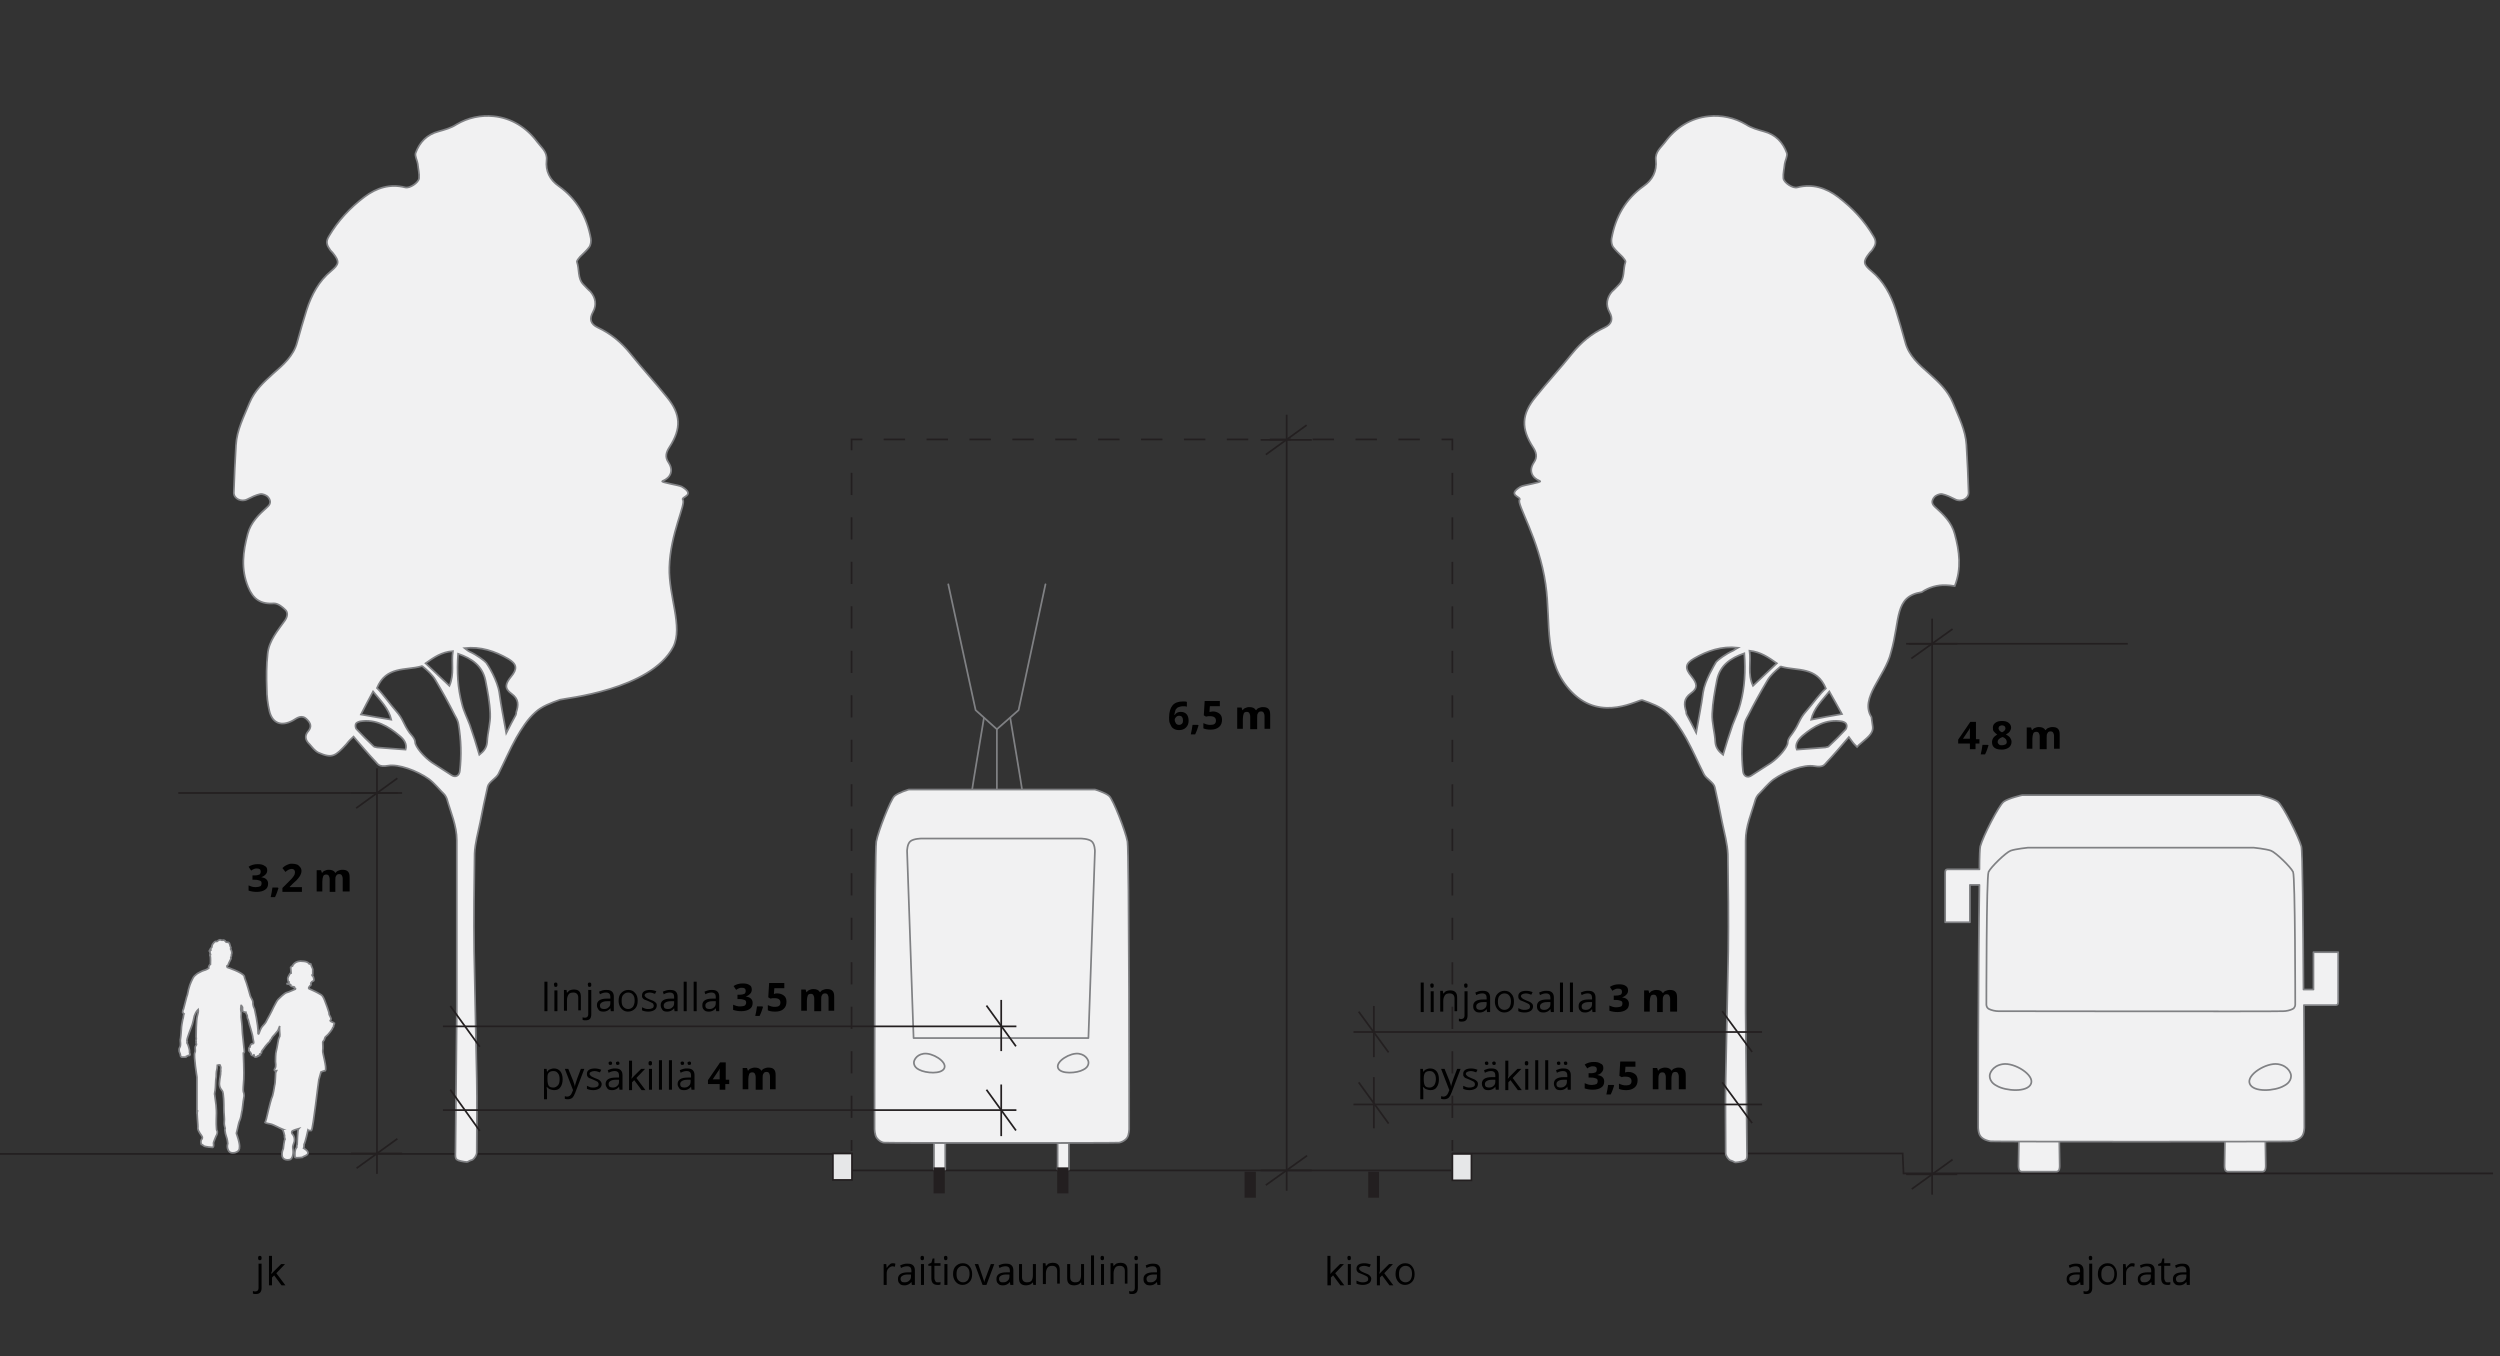 <?xml version="1.0" encoding="utf-8"?>
<!-- Generator: Adobe Illustrator 22.0.1, SVG Export Plug-In . SVG Version: 6.00 Build 0)  -->
<svg version="1.1" id="Layer_1" xmlns="http://www.w3.org/2000/svg" xmlns:xlink="http://www.w3.org/1999/xlink" x="0px" y="0px"
	 viewBox="0 0 576.3 312.7" style="enable-background:new 0 0 576.3 312.7;" xml:space="preserve">
<rect x="0" y="0" width="576.3" height="312.7" fill="#333333" stroke="none"/>
<style type="text/css">
	.st0{fill:none;stroke:#231F20;stroke-width:0.4;stroke-miterlimit:10;}
	.st1{fill:#F1F1F2;stroke:#808184;stroke-width:0.4;stroke-miterlimit:10;}
	.st2{fill:#E6E7E8;stroke:#231F20;stroke-width:0.4;stroke-miterlimit:10;}
	.st3{fill:#F1F1F2;stroke:#808184;stroke-width:0.4;stroke-linecap:round;stroke-linejoin:round;stroke-miterlimit:10;}
	.st4{fill:none;stroke:#808184;stroke-width:0.4;stroke-linecap:round;stroke-linejoin:round;stroke-miterlimit:10;}
	.st5{fill-rule:evenodd;clip-rule:evenodd;fill:#F1F1F2;stroke:#808184;stroke-width:0.4;stroke-miterlimit:10;}
	.st6{fill:#231F20;}
	.st7{fill:none;stroke:#231F20;stroke-width:0.4;stroke-miterlimit:10;stroke-dasharray:5.128,5.128;}
	.st8{fill:none;stroke:#231F20;stroke-width:0.4;stroke-miterlimit:10;stroke-dasharray:4.944,4.944;}
</style>
<polyline class="st0" points="334.7,265.9 438.6,265.9 438.8,270.5 574.7,270.5 "/>
<line class="st0" x1="-19.4" y1="266" x2="196.5" y2="266"/>
<line class="st0" x1="196.3" y1="269.8" x2="334.5" y2="269.8"/>
<line class="st0" x1="41.1" y1="182.8" x2="91.7" y2="182.8"/>
<g>
	<path class="st1" d="M66.2,226.8c0,0,0.1,0,0.2,0C66.3,226.8,66.3,226.7,66.2,226.8C66.1,226.6,66.2,226.8,66.2,226.8z"/>
	<path class="st1" d="M76.2,235.4c-0.2-0.2,0-0.1,0.1-0.4c0.1-0.3-0.3-0.8-0.4-1.1c-0.1-0.3,0-0.3-0.1-0.6c-0.1-0.3-0.3-0.9-0.4-1.2
		c-0.1-0.3-0.5-1.3-0.6-1.6c-0.1-0.2-0.2-0.5-0.4-0.8c-0.2-0.3-0.5-0.5-1.1-0.8c-0.5-0.3-2.1-1-2.1-1c-0.2-0.2,0.3-0.7,0.3-0.7
		c0.2,0.1,0.2-0.4,0.2-0.4c-0.2-0.2,0.1-0.3,0.2-0.5c0.1-0.1,0.2-0.1,0.4-0.2c0.2-0.1-0.1-1-0.1-1c-0.3-0.2-0.3-0.3-0.3-0.3
		c0.1,0,0.2-0.2,0.2-0.2l0-1.2c0-0.1-0.3-0.6-0.4-1c0-0.4-0.4-0.2-0.4-0.2c-0.4-0.6-1.4-0.6-1.4-0.6c-2-0.3-2.5,1.1-2.5,1.1
		c-0.2,0-0.4,0.3-0.4,0.3l0.1,1.3c-0.2,0-0.3,0.2-0.4,0.4c-0.1,0.2-0.2,0.3-0.3,0.6c-0.2,0.3,0.1,1.2,0.1,1.2s0.3-0.4,0.1,0
		c-0.1,0.2-0.2,0.2-0.2,0.3c0.1,0.1,0.3,0.1,0.3,0.1s0.1-0.1,0.1,0c-0.1,0.1,0.1,0.2,0.1,0.2s0.2-0.3,0.1,0
		c-0.1,0.3,0.7,0.4,0.7,0.4c-0.1,0.1,0.3,0.3,0.3,0.3c0.2,0,0.1,0.2,0.1,0.2c-0.3,0.1-1.5,0.7-2,0.8c-0.5,0.1-1.7,1.3-2,1.6
		c-0.3,0.3-0.7,1.2-1,1.7c-0.3,0.6-0.7,1.5-1,2c-0.3,0.5-0.6,1.1-0.8,1.5c-0.3,0.5-0.7,0.8-0.9,1.1c-0.3,0.4-0.6,1.2-0.7,1.5
		c-0.1,0.3-0.2,0.1-0.2,0.1c0-2.5-0.8-5.4-0.8-5.6c0-0.2-0.2-0.4-0.3-0.8c-0.1-0.4-0.1-0.4-0.1-0.9c0-0.4-0.5-1.1-0.6-1.4
		c-0.1-0.4-0.9-3.2-1.1-3.6c-0.2-0.4-0.3-1-0.3-1c-0.5-0.9-3.9-2-3.9-2s-0.2-0.4,0-0.4c0.1,0,0.3-0.3,0.3-0.5c0.1-0.2,0.4-0.8,0.5-1
		c0.1-0.2,0-0.2,0-0.3c0-0.1,0-0.1,0.1-0.3c0.1-0.2,0-0.4,0.1-0.6c0.1-0.2,0-0.7-0.1-0.9c-0.1-0.2-0.2-0.1-0.1-0.4
		c0.1-0.3-0.1-0.3-0.1-0.4c0-0.1-0.1-0.4-0.2-0.7c-0.1-0.3-0.4-0.3-0.6-0.3c-0.2,0-0.3-0.1-0.4-0.3c-0.2-0.1-0.2-0.2-0.4-0.2
		c-0.2,0-0.2,0.1-0.5,0c-0.2-0.1-0.4-0.1-0.7,0.1c-0.3,0.2-0.2,0.3-0.5,0.2c-0.3,0-0.4,0.2-0.6,0.4c-0.2,0.2-0.2,0.3-0.3,0.5
		c-0.1,0.2,0,0.3-0.1,0.5c-0.2,0.1-0.4,0.5-0.4,0.5s0.5-0.3,0.1,0c-0.4,0.3-0.1,0.3-0.1,0.3c-0.1,0.1,0.1,0.8,0.1,0.8
		c-0.2,0-0.1,0.3-0.1,0.3c0.2,0.1,0.1,2,0.1,2c-0.5,0.3-0.4,0.9-0.4,0.9s-0.6,0.4-1.1,0.5c-0.4,0.1-0.9,0.4-1.3,0.6
		c-0.4,0.2-0.5,0.4-0.9,0.7c-0.4,0.4-1.1,2.1-1.2,2.6c-0.2,0.5-0.3,1.6-0.6,2.3c-0.2,0.7-0.7,2.7-0.7,2.7c-0.2,0.2-0.2,0.8-0.2,0.8
		l0.3,0.3c-0.1,0.1-0.1,0.9-0.3,1.4c-0.1,0.5-0.3,1.6-0.3,2.2c0,0.6-0.2,2.2-0.2,2.2c-0.1,0,0,1,0,1s0,0,0,0.2c0,0.2,0,0.5-0.2,0.8
		c-0.2,0.4-0.1,0.2-0.1,0.6c-0.1,0.3,0.3,0.8,0.3,1.2c0,0.4,0.4,0.4,0.4,0.4s0.4,0,0.7,0c0,0,0.1,0,0.1,0c0.2,0,0.2-0.2,0.2-0.2
		c0.2,0,0.4-0.2,0.4-0.2c0.4,0.1,0.4-0.2,0.4-0.2c0-0.2-0.2-0.5-0.1-0.8c0-0.3-0.1-0.5-0.2-0.9c-0.1-0.5-0.4-1-0.4-1
		c0.1-0.2,0.1-0.3,0-0.4c0,0,0,0,0-0.2c0-0.5,1-3,1-3c0.3-0.6,0.7-2.6,0.7-2.6c0.1-0.2,0.3-0.7,0.3-0.7c0.2-0.4,0.6-0.8,0.6-0.8
		s0.1,0.4-0.2,1.4c-0.3,1-0.3,4.6-0.3,4.9c0,0.4,0.1,0.3,0,0.7c-0.1,0.4,0.1,0.3,0,0.6c-0.1,0.3,0.3,0.3-0.1,0.8
		c-0.3,0.5,0.1,1-0.2,1.6c-0.3,0.7,0.5,5.6,0.5,5.6l0,7.9c0,0,0.3-0.4,0.1,0c-0.2,0.4,0.2,3.2,0.1,3.9c0,0.7,1,1.8,1,1.9
		c0.1,0.1,0,0.5,0,0.5c-0.5,0.4-0.2,1.3-0.2,1.3c0.2,0,0.5,0.3,0.5,0.3c0.2,0.3,2.1,0.4,2.1,0.4c0.4-0.1,0.2-1,0.2-1
		c0-0.2,0.5-1.3,0.6-1.6c0.2-0.3,0.3-0.6,0.3-1c0-0.3-0.2-0.1-0.2-0.9c-0.1-0.8,0-3.3,0-3.4c0-0.1,0-1-0.1-1.9
		c-0.1-0.9-0.3-2.1-0.3-2.3c-0.1-0.2,0-0.4,0.1-1.1c0.1-0.6,0.1-2.4,0.2-2.8c0.1-0.5,0-0.7,0.1-1.5c0.2-0.8,0.2-1.5,0.2-1.5
		s0-0.1,0-0.1c0,0,0,0,0,0c0,0.1,0.6,0.1,0.6,0.1s0.3,0.6,0.2,0.8c-0.1,0.2,0,0.2,0,0.6c-0.1,0.4,0,0.6-0.1,1
		c-0.1,0.4-0.2,1.5-0.2,1.5c-0.2,1.3,0.6,2,0.6,2c0.4,0.4,0.4,3.3,0.4,4.3c0,1,0.2,2.3,0.1,2.9c-0.1,0.6,0.2,1.5,0.2,1.5
		c-0.2,0.6,0.3,2,0.3,2c0.2,0.4,0.3,1.5,0.3,1.5c-0.3,1,0.2,1.7,0.2,1.7c0.4,0.7,1.5,0.4,1.5,0.4c1.1-0.3,1-1.1,1-1.1
		c0.2-0.9-0.7-3.3-0.7-3.3c0-0.1,0-0.2,0.1-0.5c0.1-0.3,0.2-0.9,0.3-1.3c0.1-0.4,0.2-0.9,0.4-1.3c0.2-0.5,0.3-1.1,0.4-1.7
		c0.2-0.6,0.3-2.5,0.5-3.4c0.2-0.9-0.1-1.4-0.1-1.4c-0.1-0.4,0-1.5,0.1-2.9c0.1-1.4-0.1-6-0.1-6s0.1,0,0.2-0.2
		c0.1-0.2-0.1-1-0.1-1.4c0-0.4-0.3-2.6-0.3-2.9c0-0.3-0.1-1.2-0.1-1.7c0-0.5-0.3-2.3-0.2-2.7c0.1-0.4-0.1-0.8-0.1-1.3
		c0-0.4,0.1-0.8,0.1-1c0,0.2,0.3,0.6,0.3,0.6l0,0.8c0,0.2,0.7,0.4,0.7,0.4s0.2-0.2,0.1,0c-0.1,0.2,0.4,0.6,0.3,1
		c0,0.4,0.3,0.7,0.3,1c0,0.3,1,3.2,1,3.9c0.1,0.7,0.4,1.3-0.1,1.3c-0.5,0-0.6,0.8-0.6,0.8c-0.4,0.1-0.2,0.6-0.2,0.6
		c-0.2,0.1,0.1,0.4,0.1,0.4c0.1,0,0.4,0.5,0.4,0.5c-0.2,0.4,0.6,0.5,0.6,0.5s0-0.6,0.1,0c0,0.6,0.9,0.1,0.9,0.1s-0.4,0,0-0.1
		c0.4-0.1,0.4-0.4,0.4-0.4c0.2,0,0.3-0.2,0.3-0.2c0.1,0,0.1-0.4,0.1-0.4s0.3-0.5,0.5-0.7c0.1-0.2,0.6-0.8,0.7-0.9
		c0.1-0.1,0.5-0.6,0.6-0.6c0.1-0.1,0.1-0.2,0.2-0.4c0.1-0.2,0.2-0.1,0.3-0.4c0.1-0.3,0.6-0.8,0.7-0.9c0.1-0.1,0.3-0.4,0.4-0.5
		c0.1-0.1,0.3-0.3,0.4-0.5c0.1-0.2,0.3-0.7,0.4-1c-0.2,0.5,0.1,2.2,0,2.4c-0.1,0.2-0.2,0.3-0.3,0.7c-0.1,0.3-0.3,1.9-0.5,2.6
		c-0.2,0.6-0.2,2.2-0.2,2.5c0,0.3,0.2,1.1-0.1,1.6c-0.4,0.5,0.1,0.6,0.1,0.6s0-0.1,0.1-0.1c-0.1,0.1-0.1,3-0.3,3.4
		c-0.1,0.5-0.3,2.2-0.7,3c-0.3,0.8-1.1,4.3-1.2,4.7c-0.1,0.4-0.3,0.9-0.3,0.9c0.1,0.1,1.2,0.3,1.2,0.3c0.3,0,1.5,0.6,1.5,0.6
		c0.1,0.1,1.3,0.6,1.3,0.6s-0.2,0,0,0.1c0.2,0,0.5,1.4,0.5,1.4c-0.1,0.2,0.1,0.8,0.1,0.8c-0.2,0.2-0.4,2.2-0.4,2.2
		c-0.5,1.1-0.2,1.9-0.2,1.9c0.4,1,1.8,0.6,1.8,0.6c1-0.6,0.6-2.6,0.6-2.6c-0.1-0.4,0.2-1.1,0.2-1.1c0.6-1.4-0.4-2.3-0.4-2.3
		c-0.1-0.1,0-0.5,0-0.5c0.1-0.2,1.5-0.6,1.5-0.6c-0.2,0.2-0.3,3.6-0.3,3.6c-0.1,0.1-0.1,0.7-0.1,0.7c-0.6,0.5-0.4,2.3-0.4,2.3
		c0.3,0.2,1.7,0,1.7,0c0.1-0.1,0.3-0.2,0.3-0.2c1.1-0.4,1-0.8,1-0.8c0-0.6-1-1.1-1-1.1c0.1-0.2,0.1-0.9,0.1-0.9
		c0.3-0.5,0.9-3.3,0.9-3.3c0.2,0.2,0.8,0.1,0.8,0.1c0.4-0.6,1.6-11.4,1.7-11.7c0.1-0.3,0.5-1.8,0.5-1.8c0.2-0.1,1-0.3,1-0.3
		c0.4-0.7-0.7-4.1-0.6-4.6c0.1-0.5,0-1.6,0-1.9c0-0.3,0.2-0.3,0.3-0.5c0.1-0.1,0.1-0.4,0.2-0.5c0-0.1,0,0,0-0.1
		c0-0.1,0.4-0.4,0.7-0.7c0.3-0.3,0.9-1.1,1-1.3c0.1-0.2,0-0.2,0.2-0.4c0.1-0.1,0.1-0.1,0.1-0.3c0-0.2,0.2-0.4,0.2-0.6
		C76.6,235.5,76.4,235.6,76.2,235.4z M49.6,245.3C49.6,245.3,49.6,245.3,49.6,245.3C49.6,245.3,49.6,245.3,49.6,245.3z M63.2,246.6
		C63.2,246.6,63.2,246.6,63.2,246.6C63.2,246.6,63.2,246.6,63.2,246.6z"/>
</g>
<rect x="334.8" y="266" class="st2" width="4.4" height="6.1"/>
<rect x="192" y="265.9" class="st2" width="4.4" height="6.1"/>
<g>
	<path d="M127.7,251.3c-0.3,0-0.6-0.1-0.9-0.2c-0.3-0.1-0.5-0.3-0.7-0.5h-0.1c0,0.3,0.1,0.5,0.1,0.8v2h-0.7v-7h0.6l0.1,0.7h0
		c0.2-0.3,0.4-0.5,0.7-0.6s0.5-0.2,0.9-0.2c0.6,0,1.1,0.2,1.5,0.7c0.3,0.4,0.5,1,0.5,1.8c0,0.8-0.2,1.4-0.5,1.8
		C128.9,251.1,128.4,251.3,127.7,251.3z M127.6,246.9c-0.5,0-0.8,0.1-1.1,0.4s-0.3,0.7-0.3,1.3v0.2c0,0.7,0.1,1.2,0.3,1.5
		s0.6,0.4,1.1,0.4c0.4,0,0.7-0.2,1-0.5s0.4-0.8,0.4-1.4c0-0.6-0.1-1.1-0.4-1.4C128.4,247.1,128.1,246.9,127.6,246.9z"/>
	<path d="M130.2,246.4h0.8l1.1,2.7c0.2,0.6,0.4,1.1,0.4,1.4h0c0-0.1,0.1-0.4,0.2-0.8s0.5-1.5,1.2-3.3h0.8l-2.1,5.5
		c-0.2,0.5-0.4,0.9-0.7,1.2c-0.3,0.2-0.6,0.3-1,0.3c-0.2,0-0.4,0-0.7-0.1v-0.6c0.2,0,0.3,0.1,0.5,0.1c0.5,0,0.9-0.3,1.1-0.8l0.3-0.7
		L130.2,246.4z"/>
	<path d="M138.7,249.9c0,0.4-0.2,0.8-0.5,1c-0.3,0.2-0.8,0.4-1.4,0.4c-0.6,0-1.1-0.1-1.5-0.3v-0.7c0.2,0.1,0.5,0.2,0.7,0.3
		s0.5,0.1,0.8,0.1c0.4,0,0.7-0.1,0.9-0.2s0.3-0.3,0.3-0.6c0-0.2-0.1-0.3-0.2-0.5c-0.2-0.1-0.5-0.3-1-0.5c-0.4-0.2-0.8-0.3-1-0.4
		c-0.2-0.1-0.3-0.3-0.4-0.4c-0.1-0.2-0.1-0.3-0.1-0.6c0-0.4,0.2-0.7,0.5-0.9s0.8-0.3,1.3-0.3c0.5,0,1,0.1,1.5,0.3l-0.3,0.6
		c-0.5-0.2-0.9-0.3-1.3-0.3c-0.3,0-0.6,0.1-0.8,0.2s-0.3,0.3-0.3,0.4c0,0.1,0,0.2,0.1,0.3c0.1,0.1,0.2,0.2,0.3,0.3s0.4,0.2,0.8,0.4
		c0.6,0.2,1,0.4,1.2,0.6S138.7,249.6,138.7,249.9z"/>
	<path d="M142.8,251.2l-0.1-0.7h0c-0.2,0.3-0.5,0.5-0.7,0.6c-0.2,0.1-0.5,0.2-0.9,0.2c-0.5,0-0.9-0.1-1.1-0.4s-0.4-0.6-0.4-1
		c0-1,0.8-1.5,2.3-1.5l0.8,0V248c0-0.4-0.1-0.7-0.2-0.8c-0.2-0.2-0.4-0.3-0.8-0.3c-0.4,0-0.9,0.1-1.4,0.4l-0.2-0.6
		c0.2-0.1,0.5-0.2,0.8-0.3c0.3-0.1,0.6-0.1,0.9-0.1c0.6,0,1,0.1,1.3,0.4c0.3,0.3,0.4,0.7,0.4,1.2v3.3H142.8z M141.2,250.7
		c0.5,0,0.8-0.1,1.1-0.4c0.3-0.2,0.4-0.6,0.4-1v-0.4l-0.7,0c-0.6,0-1,0.1-1.3,0.3c-0.3,0.2-0.4,0.4-0.4,0.7c0,0.3,0.1,0.5,0.2,0.6
		C140.6,250.6,140.9,250.7,141.2,250.7z M140.3,245.1c0-0.2,0-0.3,0.1-0.3c0.1-0.1,0.2-0.1,0.3-0.1c0.1,0,0.2,0,0.3,0.1
		s0.1,0.2,0.1,0.3c0,0.1,0,0.3-0.1,0.3s-0.2,0.1-0.3,0.1c-0.1,0-0.2,0-0.3-0.1C140.3,245.3,140.3,245.2,140.3,245.1z M142,245.1
		c0-0.2,0-0.3,0.1-0.3s0.2-0.1,0.3-0.1s0.2,0,0.3,0.1s0.1,0.2,0.1,0.3c0,0.1,0,0.3-0.1,0.3s-0.2,0.1-0.3,0.1s-0.2,0-0.3-0.1
		S142,245.2,142,245.1z"/>
	<path d="M145.6,248.7c0.1-0.2,0.3-0.4,0.6-0.7l1.6-1.6h0.9l-2,2.1l2.1,2.8h-0.9l-1.7-2.3l-0.5,0.5v1.8h-0.7v-6.8h0.7v3.6
		C145.6,248.1,145.6,248.4,145.6,248.7L145.6,248.7z"/>
	<path d="M149.5,245.1c0-0.2,0-0.3,0.1-0.4s0.2-0.1,0.3-0.1c0.1,0,0.2,0,0.3,0.1c0.1,0.1,0.1,0.2,0.1,0.4s0,0.3-0.1,0.4
		c-0.1,0.1-0.2,0.1-0.3,0.1c-0.1,0-0.2,0-0.3-0.1C149.5,245.4,149.5,245.2,149.5,245.1z M150.3,251.2h-0.7v-4.8h0.7V251.2z"/>
	<path d="M152.6,251.2h-0.7v-6.8h0.7V251.2z"/>
	<path d="M154.9,251.2h-0.7v-6.8h0.7V251.2z"/>
	<path d="M159.4,251.2l-0.1-0.7h0c-0.2,0.3-0.5,0.5-0.7,0.6c-0.2,0.1-0.5,0.2-0.9,0.2c-0.5,0-0.9-0.1-1.1-0.4s-0.4-0.6-0.4-1
		c0-1,0.8-1.5,2.3-1.5l0.8,0V248c0-0.4-0.1-0.7-0.2-0.8c-0.2-0.2-0.4-0.3-0.8-0.3c-0.4,0-0.9,0.1-1.4,0.4l-0.2-0.6
		c0.2-0.1,0.5-0.2,0.8-0.3c0.3-0.1,0.6-0.1,0.9-0.1c0.6,0,1,0.1,1.3,0.4c0.3,0.3,0.4,0.7,0.4,1.2v3.3H159.4z M157.7,250.7
		c0.5,0,0.8-0.1,1.1-0.4c0.3-0.2,0.4-0.6,0.4-1v-0.4l-0.7,0c-0.6,0-1,0.1-1.3,0.3c-0.3,0.2-0.4,0.4-0.4,0.7c0,0.3,0.1,0.5,0.2,0.6
		S157.4,250.7,157.7,250.7z M156.9,245.1c0-0.2,0-0.3,0.1-0.3c0.1-0.1,0.2-0.1,0.3-0.1c0.1,0,0.2,0,0.3,0.1s0.1,0.2,0.1,0.3
		c0,0.1,0,0.3-0.1,0.3s-0.2,0.1-0.3,0.1c-0.1,0-0.2,0-0.3-0.1C156.9,245.3,156.9,245.2,156.9,245.1z M158.5,245.1
		c0-0.2,0-0.3,0.1-0.3s0.2-0.1,0.3-0.1s0.2,0,0.3,0.1s0.1,0.2,0.1,0.3c0,0.1,0,0.3-0.1,0.3s-0.2,0.1-0.3,0.1s-0.2,0-0.3-0.1
		S158.5,245.2,158.5,245.1z"/>
	<path d="M168,249.9h-0.8v1.3h-1.3v-1.3h-2.7v-0.9l2.8-4.1h1.3v4h0.8V249.9z M165.9,248.8v-1.1c0-0.2,0-0.4,0-0.8c0-0.3,0-0.5,0-0.6
		h0c-0.1,0.2-0.2,0.5-0.4,0.7l-1.2,1.8H165.9z"/>
	<path d="M175.5,251.2h-1.3v-2.9c0-0.4-0.1-0.6-0.2-0.8c-0.1-0.2-0.3-0.3-0.6-0.3c-0.3,0-0.6,0.1-0.7,0.4s-0.2,0.7-0.2,1.2v2.3h-1.3
		v-4.9h1l0.2,0.6h0.1c0.1-0.2,0.3-0.4,0.6-0.5c0.3-0.1,0.5-0.2,0.9-0.2c0.7,0,1.2,0.2,1.5,0.7h0.1c0.1-0.2,0.3-0.4,0.6-0.5
		c0.3-0.1,0.5-0.2,0.9-0.2c0.6,0,1,0.1,1.3,0.4c0.3,0.3,0.4,0.7,0.4,1.4v3.2h-1.3v-2.9c0-0.4-0.1-0.6-0.2-0.8
		c-0.1-0.2-0.3-0.3-0.6-0.3c-0.3,0-0.6,0.1-0.7,0.4c-0.2,0.2-0.2,0.6-0.2,1.1V251.2z"/>
</g>
<g>
	<path d="M61.6,200.6c0,0.4-0.1,0.7-0.4,1s-0.6,0.5-1,0.6v0c0.5,0.1,0.9,0.2,1.2,0.5c0.3,0.3,0.4,0.6,0.4,1c0,0.6-0.2,1.1-0.7,1.4
		c-0.4,0.3-1.1,0.5-1.9,0.5c-0.7,0-1.3-0.1-1.9-0.3v-1.2c0.2,0.1,0.5,0.2,0.8,0.3s0.6,0.1,0.9,0.1c0.4,0,0.8-0.1,1-0.2
		s0.3-0.4,0.3-0.7c0-0.3-0.1-0.5-0.4-0.6s-0.6-0.2-1.2-0.2h-0.5v-1h0.5c0.5,0,0.9-0.1,1.1-0.2c0.2-0.1,0.3-0.4,0.3-0.7
		c0-0.5-0.3-0.7-0.9-0.7c-0.2,0-0.4,0-0.6,0.1s-0.5,0.2-0.7,0.4l-0.6-0.9c0.6-0.4,1.3-0.6,2.1-0.6c0.7,0,1.2,0.1,1.6,0.4
		C61.4,199.8,61.6,200.1,61.6,200.6z"/>
	<path d="M64.2,204.7c-0.2,0.6-0.4,1.3-0.8,2.1h-1c0.2-0.8,0.3-1.5,0.4-2.2h1.2L64.2,204.7z"/>
	<path d="M69.6,205.6h-4.5v-0.9l1.6-1.6c0.5-0.5,0.8-0.8,0.9-1c0.1-0.2,0.3-0.4,0.3-0.5s0.1-0.3,0.1-0.5c0-0.3-0.1-0.5-0.2-0.6
		c-0.1-0.1-0.3-0.2-0.6-0.2c-0.2,0-0.5,0.1-0.7,0.2s-0.5,0.3-0.7,0.5l-0.7-0.9c0.3-0.3,0.6-0.5,0.8-0.6s0.4-0.2,0.7-0.3
		c0.2-0.1,0.5-0.1,0.8-0.1c0.4,0,0.8,0.1,1.1,0.2s0.5,0.4,0.7,0.6s0.3,0.6,0.3,0.9c0,0.3-0.1,0.6-0.2,0.8c-0.1,0.3-0.3,0.5-0.5,0.8
		c-0.2,0.3-0.6,0.7-1.2,1.2l-0.8,0.8v0.1h2.8V205.6z"/>
	<path d="M77.3,205.6H76v-2.9c0-0.4-0.1-0.6-0.2-0.8c-0.1-0.2-0.3-0.3-0.6-0.3c-0.3,0-0.6,0.1-0.7,0.4s-0.2,0.7-0.2,1.2v2.3h-1.3
		v-4.9h1l0.2,0.6h0.1c0.1-0.2,0.3-0.4,0.6-0.5c0.2-0.1,0.5-0.2,0.9-0.2c0.7,0,1.2,0.2,1.5,0.7h0.1c0.1-0.2,0.3-0.4,0.6-0.5
		c0.3-0.1,0.5-0.2,0.9-0.2c0.6,0,1,0.1,1.3,0.4c0.3,0.3,0.4,0.7,0.4,1.4v3.2H79v-2.9c0-0.4-0.1-0.6-0.2-0.8
		c-0.1-0.2-0.3-0.3-0.6-0.3c-0.3,0-0.6,0.1-0.7,0.4c-0.2,0.2-0.2,0.6-0.2,1.1V205.6z"/>
</g>
<g>
	<polyline class="st3" points="217.9,263.6 217.9,269.6 217.9,269.6 215.3,269.6 215.3,263.6 	"/>
	<polyline class="st3" points="243.8,263.6 243.8,269.6 243.8,269.6 246.4,269.6 246.4,263.6 	"/>
	<path class="st3" d="M235.6,182c0-0.3-2.7-16.4-2.7-16.4"/>
	<path class="st3" d="M224.1,182c0-0.3,2.7-16.4,2.7-16.4"/>
	<polyline class="st4" points="218.6,134.7 224.9,163.7 229.8,168.1 234.8,163.7 241,134.7 	"/>
	<line class="st3" x1="229.8" y1="168.1" x2="229.8" y2="181.9"/>
	<path class="st3" d="M209.5,182c0,0-2.4,0.7-3.3,1.5c-0.9,0.8-3.8,8.2-4.2,10.5c-0.4,2.3-0.4,66.2-0.4,66.2s0,1.4,0.5,2.1
		c0.5,0.7,1.2,1.1,1.8,1.1c0.6,0.1,53.6,0.1,54.1,0c0.5-0.1,1.3-0.4,1.8-1.1c0.5-0.7,0.5-2.1,0.5-2.1s0-63.9-0.4-66.2
		c-0.4-2.3-3.3-9.7-4.2-10.5c-0.9-0.8-3.3-1.5-3.3-1.5L209.5,182z"/>
	<path class="st3" d="M212.4,193.3c0,0-1.7,0-2.5,0.6c-0.8,0.6-0.8,2.3-0.8,2.3l1.5,43.1l40.3,0l1.5-43.1c0,0,0-1.7-0.8-2.3
		c-0.8-0.6-2.5-0.6-2.5-0.6L212.4,193.3z"/>
	<path class="st3" d="M217.7,246.2c0.6-1.5-2.8-3.6-4.8-3.3c-1.9,0.3-2.2,1.8-2.2,1.8s-0.3,1.2,1.2,1.9
		C213.4,247.4,217.1,247.7,217.7,246.2z"/>
	<path class="st3" d="M243.9,246.2c-0.6-1.5,2.8-3.6,4.8-3.3c1.9,0.3,2.2,1.8,2.2,1.8s0.3,1.2-1.2,1.9
		C248.3,247.4,244.5,247.7,243.9,246.2z"/>
</g>
<g>
	<path d="M126.2,233.1h-0.7v-6.8h0.7V233.1z"/>
	<path d="M127.7,227c0-0.2,0-0.3,0.1-0.4s0.2-0.1,0.3-0.1c0.1,0,0.2,0,0.3,0.1s0.1,0.2,0.1,0.4s0,0.3-0.1,0.4
		c-0.1,0.1-0.2,0.1-0.3,0.1c-0.1,0-0.2,0-0.3-0.1C127.8,227.2,127.7,227.1,127.7,227z M128.5,233.1h-0.7v-4.8h0.7V233.1z"/>
	<path d="M133.3,233.1V230c0-0.4-0.1-0.7-0.3-0.9s-0.5-0.3-0.8-0.3c-0.5,0-0.9,0.1-1.1,0.4s-0.4,0.7-0.4,1.3v2.5H130v-4.8h0.6
		l0.1,0.7h0c0.1-0.2,0.4-0.4,0.6-0.6c0.3-0.1,0.6-0.2,0.9-0.2c0.6,0,1,0.1,1.3,0.4s0.4,0.7,0.4,1.3v3.1H133.3z"/>
	<path d="M135,235.2c-0.3,0-0.5,0-0.7-0.1v-0.6c0.2,0.1,0.4,0.1,0.6,0.1c0.2,0,0.4-0.1,0.5-0.2c0.1-0.1,0.2-0.3,0.2-0.6v-5.6h0.7
		v5.6C136.3,234.8,135.9,235.2,135,235.2z M135.5,227c0-0.2,0-0.3,0.1-0.4s0.2-0.1,0.3-0.1c0.1,0,0.2,0,0.3,0.1s0.1,0.2,0.1,0.4
		s0,0.3-0.1,0.4c-0.1,0.1-0.2,0.1-0.3,0.1c-0.1,0-0.2,0-0.3-0.1C135.6,227.2,135.5,227.1,135.5,227z"/>
	<path d="M140.8,233.1l-0.1-0.7h0c-0.2,0.3-0.5,0.5-0.7,0.6c-0.2,0.1-0.5,0.2-0.9,0.2c-0.5,0-0.9-0.1-1.1-0.4s-0.4-0.6-0.4-1.1
		c0-1,0.8-1.5,2.3-1.5l0.8,0v-0.3c0-0.4-0.1-0.7-0.2-0.8c-0.2-0.2-0.4-0.3-0.8-0.3c-0.4,0-0.9,0.1-1.4,0.4l-0.2-0.6
		c0.2-0.1,0.5-0.2,0.8-0.3c0.3-0.1,0.6-0.1,0.9-0.1c0.6,0,1,0.1,1.3,0.4c0.3,0.3,0.4,0.7,0.4,1.2v3.3H140.8z M139.2,232.6
		c0.5,0,0.8-0.1,1.1-0.4c0.3-0.2,0.4-0.6,0.4-1v-0.4l-0.7,0c-0.6,0-1,0.1-1.3,0.3c-0.3,0.2-0.4,0.4-0.4,0.7c0,0.3,0.1,0.5,0.2,0.6
		S138.9,232.6,139.2,232.6z"/>
	<path d="M147,230.7c0,0.8-0.2,1.4-0.6,1.8c-0.4,0.4-0.9,0.7-1.6,0.7c-0.4,0-0.8-0.1-1.1-0.3c-0.3-0.2-0.6-0.5-0.8-0.9
		c-0.2-0.4-0.3-0.8-0.3-1.3c0-0.8,0.2-1.4,0.6-1.8s0.9-0.7,1.6-0.7c0.7,0,1.2,0.2,1.6,0.7C146.8,229.3,147,229.9,147,230.7z
		 M143.3,230.7c0,0.6,0.1,1.1,0.4,1.4s0.6,0.5,1.1,0.5s0.8-0.2,1.1-0.5c0.2-0.3,0.4-0.8,0.4-1.4c0-0.6-0.1-1.1-0.4-1.4
		c-0.2-0.3-0.6-0.5-1.1-0.5c-0.5,0-0.8,0.2-1.1,0.5S143.3,230,143.3,230.7z"/>
	<path d="M151.4,231.8c0,0.4-0.2,0.8-0.5,1c-0.3,0.2-0.8,0.4-1.4,0.4c-0.6,0-1.1-0.1-1.5-0.3v-0.7c0.2,0.1,0.5,0.2,0.7,0.3
		c0.3,0.1,0.5,0.1,0.8,0.1c0.4,0,0.7-0.1,0.9-0.2s0.3-0.3,0.3-0.6c0-0.2-0.1-0.3-0.2-0.5c-0.2-0.1-0.5-0.3-1-0.5
		c-0.4-0.2-0.8-0.3-1-0.4c-0.2-0.1-0.3-0.3-0.4-0.4s-0.1-0.3-0.1-0.6c0-0.4,0.2-0.7,0.5-0.9s0.8-0.3,1.3-0.3c0.5,0,1,0.1,1.5,0.3
		l-0.3,0.6c-0.5-0.2-0.9-0.3-1.3-0.3c-0.3,0-0.6,0.1-0.8,0.2s-0.3,0.3-0.3,0.4c0,0.1,0,0.2,0.1,0.3c0.1,0.1,0.2,0.2,0.3,0.3
		s0.4,0.2,0.8,0.4c0.6,0.2,1,0.4,1.2,0.6C151.3,231.2,151.4,231.4,151.4,231.8z"/>
	<path d="M155.5,233.1l-0.1-0.7h0c-0.2,0.3-0.5,0.5-0.7,0.6c-0.2,0.1-0.5,0.2-0.9,0.2c-0.5,0-0.9-0.1-1.1-0.4s-0.4-0.6-0.4-1.1
		c0-1,0.8-1.5,2.3-1.5l0.8,0v-0.3c0-0.4-0.1-0.7-0.2-0.8c-0.2-0.2-0.4-0.3-0.8-0.3c-0.4,0-0.9,0.1-1.4,0.4l-0.2-0.6
		c0.2-0.1,0.5-0.2,0.8-0.3c0.3-0.1,0.6-0.1,0.9-0.1c0.6,0,1,0.1,1.3,0.4c0.3,0.3,0.4,0.7,0.4,1.2v3.3H155.5z M153.9,232.6
		c0.5,0,0.8-0.1,1.1-0.4c0.3-0.2,0.4-0.6,0.4-1v-0.4l-0.7,0c-0.6,0-1,0.1-1.3,0.3c-0.3,0.2-0.4,0.4-0.4,0.7c0,0.3,0.1,0.5,0.2,0.6
		S153.6,232.6,153.9,232.6z"/>
	<path d="M158.3,233.1h-0.7v-6.8h0.7V233.1z"/>
	<path d="M160.6,233.1h-0.7v-6.8h0.7V233.1z"/>
	<path d="M165.1,233.1l-0.1-0.7h0c-0.2,0.3-0.5,0.5-0.7,0.6c-0.2,0.1-0.5,0.2-0.9,0.2c-0.5,0-0.9-0.1-1.1-0.4
		c-0.3-0.2-0.4-0.6-0.4-1.1c0-1,0.8-1.5,2.3-1.5l0.8,0v-0.3c0-0.4-0.1-0.7-0.2-0.8c-0.2-0.2-0.4-0.3-0.8-0.3c-0.4,0-0.9,0.1-1.4,0.4
		l-0.2-0.6c0.2-0.1,0.5-0.2,0.8-0.3c0.3-0.1,0.6-0.1,0.9-0.1c0.6,0,1,0.1,1.3,0.4c0.3,0.3,0.4,0.7,0.4,1.2v3.3H165.1z M163.5,232.6
		c0.5,0,0.8-0.1,1.1-0.4c0.3-0.2,0.4-0.6,0.4-1v-0.4l-0.7,0c-0.6,0-1,0.1-1.3,0.3c-0.3,0.2-0.4,0.4-0.4,0.7c0,0.3,0.1,0.5,0.2,0.6
		C162.9,232.5,163.2,232.6,163.5,232.6z"/>
	<path d="M173.3,228.1c0,0.4-0.1,0.7-0.4,1s-0.6,0.5-1,0.6v0c0.5,0.1,0.9,0.2,1.2,0.5c0.3,0.3,0.4,0.6,0.4,1c0,0.6-0.2,1.1-0.7,1.4
		c-0.4,0.3-1.1,0.5-1.9,0.5c-0.7,0-1.3-0.1-1.9-0.3v-1.2c0.2,0.1,0.5,0.2,0.8,0.3s0.6,0.1,0.9,0.1c0.4,0,0.8-0.1,1-0.2
		c0.2-0.2,0.3-0.4,0.3-0.7c0-0.3-0.1-0.5-0.4-0.6s-0.6-0.2-1.2-0.2H170v-1h0.5c0.5,0,0.9-0.1,1.1-0.2s0.3-0.4,0.3-0.7
		c0-0.5-0.3-0.7-0.9-0.7c-0.2,0-0.4,0-0.6,0.1s-0.5,0.2-0.7,0.4l-0.6-0.9c0.6-0.4,1.3-0.6,2.1-0.6c0.7,0,1.2,0.1,1.6,0.4
		C173.1,227.2,173.3,227.6,173.3,228.1z"/>
	<path d="M175.9,232.1c-0.2,0.6-0.4,1.3-0.8,2.1h-1c0.2-0.8,0.3-1.5,0.4-2.2h1.2L175.9,232.1z"/>
	<path d="M179.2,229c0.6,0,1.1,0.2,1.5,0.5c0.4,0.3,0.6,0.8,0.6,1.4c0,0.7-0.2,1.3-0.7,1.7c-0.4,0.4-1.1,0.6-1.9,0.6
		c-0.7,0-1.3-0.1-1.7-0.3v-1.2c0.2,0.1,0.5,0.2,0.8,0.3c0.3,0.1,0.6,0.1,0.9,0.1c0.8,0,1.2-0.3,1.2-1c0-0.6-0.4-1-1.3-1
		c-0.2,0-0.3,0-0.5,0c-0.2,0-0.3,0.1-0.5,0.1l-0.5-0.3l0.2-3.3h3.5v1.2h-2.3l-0.1,1.3l0.2,0C178.7,229,178.9,229,179.2,229z"/>
	<path d="M189,233.1h-1.3v-2.9c0-0.4-0.1-0.6-0.2-0.8c-0.1-0.2-0.3-0.3-0.6-0.3c-0.3,0-0.6,0.1-0.7,0.4s-0.2,0.7-0.2,1.2v2.3h-1.3
		v-4.9h1l0.2,0.6h0.1c0.1-0.2,0.3-0.4,0.6-0.5c0.2-0.1,0.5-0.2,0.9-0.2c0.7,0,1.2,0.2,1.5,0.7h0.1c0.1-0.2,0.3-0.4,0.6-0.5
		c0.3-0.1,0.5-0.2,0.9-0.2c0.6,0,1,0.1,1.3,0.4c0.3,0.3,0.4,0.7,0.4,1.4v3.2h-1.3v-2.9c0-0.4-0.1-0.6-0.2-0.8
		c-0.1-0.2-0.3-0.3-0.6-0.3c-0.3,0-0.6,0.1-0.7,0.4c-0.2,0.2-0.2,0.6-0.2,1.1V233.1z"/>
</g>
<path class="st5" d="M79.8,171.6c-2.5,2.7-3.2,3.3-6.4,1.9c-0.8-0.4-1.4-1.2-2-1.9c-1-0.9-1.3-2-0.3-3.1c0.8-1,0.5-1.8-0.3-2.6
	c-1.2-1.3-2.3-0.4-3.3,0.2c-2.6,1.4-4.7,0.7-5.4-2.2c-0.4-1.7-0.6-3.4-0.6-5.1c-0.1-2.7-0.1-5.5,0.2-8.1c0.3-3,2.3-5.3,4-7.7
	c0.6-0.9,0.7-1.8,0.1-2.4c-0.7-0.7-1.7-1.5-2.6-1.5c-3.1,0.2-4.8-0.9-6-3.8c-1.7-4.1-1.2-8.1-0.1-12.2c0.7-2.7,2.6-4.5,4.6-6.3
	c0.9-0.8,0.6-1.6,0.1-2.2c-0.3-0.4-1.2-0.8-1.8-0.7c-1,0.2-2,0.7-3,1.2c-1.3,0.7-3.1-0.1-3.1-1.5c0.1-3.7,0.3-7.4,0.5-11
	c0.2-3.5,1.8-6.5,3.1-9.7c1.2-2.9,3.3-4.8,5.5-6.8c2.3-2,4.7-4.1,5.5-7.2c0.7-2.5,1.4-5,2.2-7.5c1.1-3.4,2.8-6.6,5.6-8.9
	c1.9-1.6,2-2.2,0.5-4.1c-0.2-0.3-0.5-0.5-0.7-0.8c-0.7-1-1.1-1.8-0.3-3.1c2.1-3.6,4.9-6.6,8.2-9.1c2.8-2.1,5.9-3.1,9.4-2.2
	c1,0.3,3.1-1.1,3.2-2.1c0.1-1.1-0.2-2.2-0.3-3.3c-0.1-0.8-0.7-1.8-0.5-2.5c0.9-2.5,2.6-4.3,5.3-5c1.4-0.4,2.9-0.8,4.1-1.6
	c2.7-1.6,5.7-2.2,8.6-1.9c4.1,0.4,7.6,2.6,10.1,6c0.9,1.2,2.3,2.2,2.1,4.1c-0.3,2.6,0.8,4.6,2.8,6c4.2,3,6.5,7.1,7.4,12.1
	c0.1,0.6,0,1.5-0.4,2c-0.6,0.8-1.4,1.5-2.1,2.2c-0.3,0.4-0.8,0.9-0.7,1.2c0.6,1.7,0.1,3.8,1.5,5.2c0.5,0.5,1,1.1,1.6,1.6
	c1.2,1.4,1.5,3.1,0.6,4.7c-0.9,1.6-0.6,2.8,1.1,3.6c3,1.4,5.4,3.4,7.5,6c2.7,3.4,5.7,6.6,8.4,10c3.3,4,3.4,7.3,0.6,11.6
	c-0.7,1.1-1.1,2.2-0.2,3.5c1.2,1.8,0.6,3.5-1.4,4.3c-0.6,0.3,3.8,0.9,4.5,1.3c3.3,2-0.3,2.3,0.2,3c0.8,0.9-2.9,7.8-3.1,15.6
	c-0.2,6.6,3.2,13.7,0.9,18.3c-5.2,10-25.2,11.9-26.1,12.2c-2,0.7-4.2,1.5-5.7,2.9c-1.8,1.6-3.2,3.8-4.4,5.9
	c-1.5,2.7-2.7,5.5-4.1,8.3c-0.5,1-2.3,1.9-2.5,3c-0.6,2.7-1.2,5.4-1.7,8.1c-0.5,2.4-1.2,4.9-1.3,7.3c-0.1,7.5-0.2,14.9-0.1,22.4
	c0.1,5,0.2,10,0.3,15c0.1,4.8,0.2,9.7,0.3,14.5c0.1,5.7,0,11.3,0,17c0,0.6-0.6,1.5-1.1,1.7c-1.1,0.3-0.7,0.6-1.8,0.4
	c-2.4-0.4-2-0.6-2-3c0.1-10.5,0.2-21,0.3-31.5c0-13.2,0-26.4,0-39.6c0-3.4-1.4-6.4-2.3-9.6c-0.1-0.3-0.3-0.6-0.5-0.9
	c-1.2-1.2-2.3-2.6-3.6-3.6c-2.8-2-7.1-3.5-9.4-3.1c-2.2,0.4-2.4-0.4-2.9-0.9c-1.7-1.8-3.3-3.7-5.1-5.8
	C80.5,170.7,80.1,171.2,79.8,171.6z M91.3,163.9c1.7,1.9,1.6,2.9,3.1,5c0.2,0.3,1.3,1.3,1.3,2.2c0,1,2,3.4,3.9,4.7
	c1.5,1,3,1.9,4.5,2.9c0.9,0.6,1.8,0.1,1.9-1c0.4-3.6,0.3-7.1-0.3-10.7c-0.1-0.8-0.5-1.5-0.9-2.2c-1.4-2.8-2.8-5.3-4.4-8
	c-0.6-1.1-1.9-2.3-3-3.2c-0.1-0.1-0.2-0.1-0.3,0c-3.6,1-8.1-0.1-10.2,5C88.3,160,89.8,162.2,91.3,163.9z M106.5,162.3
	c0.4,1.7,1.2,3.2,1.8,4.8c0.8,2.3,1.5,4.5,2.2,6.9c1-0.8,1.7-1.6,1.8-3c0.1-2.2,0.8-4.3,0.7-6.5c-0.1-2.6-0.6-5.2-1.1-7.7
	c-0.7-3.3-3.1-5-6.3-6.1C105.3,154.8,105.5,158.6,106.5,162.3z M108.2,150.2c1.6,0.7,3.5,2.1,3.9,2.6c0.4,0.5,2.6,4.1,3,6.9
	c0.4,3,1,5.9,1.6,9.3c0.8-1.6,1.5-2.9,2.2-4.2c0.1-0.2,0.1-0.4,0.1-0.6c0.5-1.6,0.7-3-1.1-4.3c-1.7-1.2-1.4-2.3-0.1-3.9
	c1.5-1.8,1.4-2.9-0.6-4.1c-3.1-1.8-6.4-2.9-10.1-2.5C107.5,149.7,107.8,150,108.2,150.2z M92.1,169.6c-2.6-2.2-5.5-3.9-9.1-3.3
	c-0.4,0.1-0.9,0.3-1,0.6c-0.1,0.3-0.1,0.9,0.2,1.2c1.3,1.4,2.6,2.7,4,4c0.1,0.1,0.5,0.1,0.7,0.2c2.1,0.2,4.3,0.3,6.6,0.5
	C93.9,171.5,93.1,170.4,92.1,169.6z M104.4,150.1c-2.6,0.2-4.3,1.4-6.3,2.8c1.8,1.7,3.5,3.3,5.5,5.2
	C104.8,155.3,104,152.8,104.4,150.1z M90.2,165.9c-0.6-2.6-2.5-4.4-4.2-6.5c-1,1.9-2,3.7-2.8,5.3C85.5,165.1,87.7,165.5,90.2,165.9z
	"/>
<g>
	<polyline class="st6" points="217.8,269.1 217.8,275.1 217.8,275.1 215.2,275.1 215.2,269.1 	"/>
	<polyline class="st6" points="243.7,269.1 243.7,275.1 243.7,275.1 246.3,275.1 246.3,269.1 	"/>
</g>
<g>
	<polyline class="st6" points="289.5,270.1 289.5,276.1 289.5,276.1 286.9,276.1 286.9,270.1 	"/>
	<polyline class="st6" points="315.4,270.1 315.4,276.1 315.4,276.1 317.9,276.1 317.9,270.1 	"/>
</g>
<line class="st0" x1="234.3" y1="236.6" x2="102.1" y2="236.6"/>
<line class="st0" x1="227.4" y1="231.8" x2="234.2" y2="241.2"/>
<line class="st0" x1="234.3" y1="255.9" x2="102.1" y2="255.9"/>
<g>
	<path d="M59,298.3c-0.3,0-0.5,0-0.7-0.1v-0.6c0.2,0.1,0.4,0.1,0.6,0.1c0.2,0,0.4-0.1,0.5-0.2c0.1-0.1,0.2-0.3,0.2-0.6v-5.6h0.7v5.6
		C60.3,297.8,59.9,298.3,59,298.3z M59.5,290c0-0.2,0-0.3,0.1-0.4c0.1-0.1,0.2-0.1,0.3-0.1c0.1,0,0.2,0,0.3,0.1s0.1,0.2,0.1,0.4
		s0,0.3-0.1,0.4c-0.1,0.1-0.2,0.1-0.3,0.1c-0.1,0-0.2,0-0.3-0.1C59.5,290.3,59.5,290.2,59.5,290z"/>
	<path d="M62.6,293.7c0.1-0.2,0.3-0.4,0.6-0.7l1.6-1.6h0.9l-2,2.1l2.1,2.8h-0.9l-1.7-2.3l-0.5,0.5v1.8h-0.7v-6.8h0.7v3.6
		C62.6,293.1,62.5,293.3,62.6,293.7L62.6,293.7z"/>
	<path d="M205.8,291.2c0.2,0,0.4,0,0.6,0.1l-0.1,0.7c-0.2,0-0.4-0.1-0.5-0.1c-0.4,0-0.7,0.2-1,0.5c-0.3,0.3-0.4,0.7-0.4,1.2v2.6
		h-0.7v-4.8h0.6l0.1,0.9h0c0.2-0.3,0.4-0.6,0.6-0.7C205.2,291.3,205.5,291.2,205.8,291.2z"/>
	<path d="M210.2,296.2l-0.1-0.7h0c-0.2,0.3-0.5,0.5-0.7,0.6c-0.2,0.1-0.5,0.2-0.9,0.2c-0.5,0-0.9-0.1-1.1-0.4
		c-0.3-0.2-0.4-0.6-0.4-1.1c0-1,0.8-1.5,2.3-1.5l0.8,0V293c0-0.4-0.1-0.7-0.2-0.8c-0.2-0.2-0.4-0.3-0.8-0.3c-0.4,0-0.9,0.1-1.4,0.4
		l-0.2-0.6c0.2-0.1,0.5-0.2,0.8-0.3c0.3-0.1,0.6-0.1,0.9-0.1c0.6,0,1,0.1,1.3,0.4c0.3,0.3,0.4,0.7,0.4,1.2v3.3H210.2z M208.5,295.6
		c0.5,0,0.8-0.1,1.1-0.4c0.3-0.2,0.4-0.6,0.4-1v-0.4l-0.7,0c-0.6,0-1,0.1-1.3,0.3c-0.3,0.2-0.4,0.4-0.4,0.7c0,0.3,0.1,0.5,0.2,0.6
		C208,295.6,208.3,295.6,208.5,295.6z"/>
	<path d="M212.2,290c0-0.2,0-0.3,0.1-0.4c0.1-0.1,0.2-0.1,0.3-0.1c0.1,0,0.2,0,0.3,0.1s0.1,0.2,0.1,0.4s0,0.3-0.1,0.4
		c-0.1,0.1-0.2,0.1-0.3,0.1c-0.1,0-0.2,0-0.3-0.1C212.2,290.3,212.2,290.2,212.2,290z M213,296.2h-0.7v-4.8h0.7V296.2z"/>
	<path d="M216.1,295.6c0.1,0,0.3,0,0.4,0c0.1,0,0.2,0,0.3-0.1v0.6c-0.1,0-0.2,0.1-0.3,0.1c-0.2,0-0.3,0-0.4,0
		c-0.9,0-1.4-0.5-1.4-1.5v-2.9h-0.7v-0.4l0.7-0.3l0.3-1h0.4v1.1h1.4v0.6h-1.4v2.8c0,0.3,0.1,0.5,0.2,0.7S215.8,295.6,216.1,295.6z"
		/>
	<path d="M217.6,290c0-0.2,0-0.3,0.1-0.4c0.1-0.1,0.2-0.1,0.3-0.1c0.1,0,0.2,0,0.3,0.1s0.1,0.2,0.1,0.4s0,0.3-0.1,0.4
		c-0.1,0.1-0.2,0.1-0.3,0.1c-0.1,0-0.2,0-0.3-0.1C217.7,290.3,217.6,290.2,217.6,290z M218.4,296.2h-0.7v-4.8h0.7V296.2z"/>
	<path d="M224.1,293.7c0,0.8-0.2,1.4-0.6,1.8c-0.4,0.4-0.9,0.7-1.6,0.7c-0.4,0-0.8-0.1-1.1-0.3c-0.3-0.2-0.6-0.5-0.8-0.9
		c-0.2-0.4-0.3-0.8-0.3-1.3c0-0.8,0.2-1.4,0.6-1.8c0.4-0.4,0.9-0.7,1.6-0.7c0.7,0,1.2,0.2,1.6,0.7
		C223.9,292.4,224.1,293,224.1,293.7z M220.5,293.7c0,0.6,0.1,1.1,0.4,1.4s0.6,0.5,1.1,0.5s0.8-0.2,1.1-0.5c0.2-0.3,0.4-0.8,0.4-1.4
		c0-0.6-0.1-1.1-0.4-1.4c-0.2-0.3-0.6-0.5-1.1-0.5c-0.5,0-0.8,0.2-1.1,0.5S220.5,293.1,220.5,293.7z"/>
	<path d="M226.5,296.2l-1.8-4.8h0.8l1,2.9c0.2,0.7,0.4,1.1,0.4,1.3h0c0-0.2,0.1-0.5,0.3-1c0.2-0.5,0.6-1.6,1.2-3.2h0.8l-1.8,4.8
		H226.5z"/>
	<path d="M232.9,296.2l-0.1-0.7h0c-0.2,0.3-0.5,0.5-0.7,0.6c-0.2,0.1-0.5,0.2-0.9,0.2c-0.5,0-0.9-0.1-1.1-0.4
		c-0.3-0.2-0.4-0.6-0.4-1.1c0-1,0.8-1.5,2.3-1.5l0.8,0V293c0-0.4-0.1-0.7-0.2-0.8c-0.2-0.2-0.4-0.3-0.8-0.3c-0.4,0-0.9,0.1-1.4,0.4
		l-0.2-0.6c0.2-0.1,0.5-0.2,0.8-0.3c0.3-0.1,0.6-0.1,0.9-0.1c0.6,0,1,0.1,1.3,0.4c0.3,0.3,0.4,0.7,0.4,1.2v3.3H232.9z M231.2,295.6
		c0.5,0,0.8-0.1,1.1-0.4c0.3-0.2,0.4-0.6,0.4-1v-0.4l-0.7,0c-0.6,0-1,0.1-1.3,0.3c-0.3,0.2-0.4,0.4-0.4,0.7c0,0.3,0.1,0.5,0.2,0.6
		C230.7,295.6,230.9,295.6,231.2,295.6z"/>
	<path d="M235.6,291.3v3.1c0,0.4,0.1,0.7,0.3,0.9s0.5,0.3,0.8,0.3c0.5,0,0.9-0.1,1.1-0.4c0.2-0.3,0.3-0.7,0.3-1.3v-2.5h0.7v4.8h-0.6
		l-0.1-0.6h0c-0.2,0.2-0.4,0.4-0.6,0.5c-0.3,0.1-0.6,0.2-0.9,0.2c-0.6,0-1-0.1-1.3-0.4c-0.3-0.3-0.4-0.7-0.4-1.3v-3.2H235.6z"/>
	<path d="M243.7,296.2V293c0-0.4-0.1-0.7-0.3-0.9s-0.5-0.3-0.8-0.3c-0.5,0-0.9,0.1-1.1,0.4s-0.4,0.7-0.4,1.3v2.5h-0.7v-4.8h0.6
		l0.1,0.7h0c0.1-0.2,0.4-0.4,0.6-0.6c0.3-0.1,0.6-0.2,0.9-0.2c0.6,0,1,0.1,1.3,0.4c0.3,0.3,0.4,0.7,0.4,1.3v3.1H243.7z"/>
	<path d="M246.7,291.3v3.1c0,0.4,0.1,0.7,0.3,0.9s0.5,0.3,0.8,0.3c0.5,0,0.9-0.1,1.1-0.4c0.2-0.3,0.3-0.7,0.3-1.3v-2.5h0.7v4.8h-0.6
		l-0.1-0.6h0c-0.2,0.2-0.4,0.4-0.6,0.5c-0.3,0.1-0.6,0.2-0.9,0.2c-0.6,0-1-0.1-1.3-0.4c-0.3-0.3-0.4-0.7-0.4-1.3v-3.2H246.7z"/>
	<path d="M252.2,296.2h-0.7v-6.8h0.7V296.2z"/>
	<path d="M253.7,290c0-0.2,0-0.3,0.1-0.4c0.1-0.1,0.2-0.1,0.3-0.1c0.1,0,0.2,0,0.3,0.1s0.1,0.2,0.1,0.4s0,0.3-0.1,0.4
		c-0.1,0.1-0.2,0.1-0.3,0.1c-0.1,0-0.2,0-0.3-0.1C253.7,290.3,253.7,290.2,253.7,290z M254.5,296.2h-0.7v-4.8h0.7V296.2z"/>
	<path d="M259.3,296.2V293c0-0.4-0.1-0.7-0.3-0.9s-0.5-0.3-0.8-0.3c-0.5,0-0.9,0.1-1.1,0.4s-0.4,0.7-0.4,1.3v2.5H256v-4.8h0.6
		l0.1,0.7h0c0.1-0.2,0.4-0.4,0.6-0.6c0.3-0.1,0.6-0.2,0.9-0.2c0.6,0,1,0.1,1.3,0.4c0.3,0.3,0.4,0.7,0.4,1.3v3.1H259.3z"/>
	<path d="M261,298.3c-0.3,0-0.5,0-0.7-0.1v-0.6c0.2,0.1,0.4,0.1,0.6,0.1c0.2,0,0.4-0.1,0.5-0.2c0.1-0.1,0.2-0.3,0.2-0.6v-5.6h0.7
		v5.6C262.3,297.8,261.9,298.3,261,298.3z M261.5,290c0-0.2,0-0.3,0.1-0.4c0.1-0.1,0.2-0.1,0.3-0.1c0.1,0,0.2,0,0.3,0.1
		s0.1,0.2,0.1,0.4s0,0.3-0.1,0.4c-0.1,0.1-0.2,0.1-0.3,0.1c-0.1,0-0.2,0-0.3-0.1C261.5,290.3,261.5,290.2,261.5,290z"/>
	<path d="M266.8,296.2l-0.1-0.7h0c-0.2,0.3-0.5,0.5-0.7,0.6c-0.2,0.1-0.5,0.2-0.9,0.2c-0.5,0-0.9-0.1-1.1-0.4
		c-0.3-0.2-0.4-0.6-0.4-1.1c0-1,0.8-1.5,2.3-1.5l0.8,0V293c0-0.4-0.1-0.7-0.2-0.8c-0.2-0.2-0.4-0.3-0.8-0.3c-0.4,0-0.9,0.1-1.4,0.4
		l-0.2-0.6c0.2-0.1,0.5-0.2,0.8-0.3c0.3-0.1,0.6-0.1,0.9-0.1c0.6,0,1,0.1,1.3,0.4c0.3,0.3,0.4,0.7,0.4,1.2v3.3H266.8z M265.2,295.6
		c0.5,0,0.8-0.1,1.1-0.4c0.3-0.2,0.4-0.6,0.4-1v-0.4l-0.7,0c-0.6,0-1,0.1-1.3,0.3c-0.3,0.2-0.4,0.4-0.4,0.7c0,0.3,0.1,0.5,0.2,0.6
		C264.6,295.6,264.9,295.6,265.2,295.6z"/>
	<path d="M306.7,293.7c0.1-0.2,0.3-0.4,0.6-0.7l1.6-1.6h0.9l-2,2.1l2.1,2.8h-0.9l-1.7-2.3l-0.5,0.5v1.8H306v-6.8h0.7v3.6
		C306.7,293.1,306.7,293.3,306.7,293.7L306.7,293.7z"/>
	<path d="M310.6,290c0-0.2,0-0.3,0.1-0.4c0.1-0.1,0.2-0.1,0.3-0.1c0.1,0,0.2,0,0.3,0.1s0.1,0.2,0.1,0.4s0,0.3-0.1,0.4
		c-0.1,0.1-0.2,0.1-0.3,0.1c-0.1,0-0.2,0-0.3-0.1C310.7,290.3,310.6,290.2,310.6,290z M311.4,296.2h-0.7v-4.8h0.7V296.2z"/>
	<path d="M316.1,294.8c0,0.4-0.2,0.8-0.5,1c-0.3,0.2-0.8,0.4-1.4,0.4c-0.6,0-1.1-0.1-1.5-0.3v-0.7c0.2,0.1,0.5,0.2,0.7,0.3
		c0.3,0.1,0.5,0.1,0.8,0.1c0.4,0,0.7-0.1,0.9-0.2c0.2-0.1,0.3-0.3,0.3-0.6c0-0.2-0.1-0.3-0.2-0.5c-0.2-0.1-0.5-0.3-1-0.5
		c-0.4-0.2-0.8-0.3-1-0.4c-0.2-0.1-0.3-0.3-0.4-0.4c-0.1-0.2-0.1-0.3-0.1-0.6c0-0.4,0.2-0.7,0.5-0.9c0.3-0.2,0.8-0.3,1.3-0.3
		c0.5,0,1,0.1,1.5,0.3l-0.3,0.6c-0.5-0.2-0.9-0.3-1.3-0.3c-0.3,0-0.6,0.1-0.8,0.2s-0.3,0.3-0.3,0.4c0,0.1,0,0.2,0.1,0.3
		c0.1,0.1,0.2,0.2,0.3,0.3c0.1,0.1,0.4,0.2,0.8,0.4c0.6,0.2,1,0.4,1.2,0.6C316,294.3,316.1,294.5,316.1,294.8z"/>
	<path d="M318,293.7c0.1-0.2,0.3-0.4,0.6-0.7l1.6-1.6h0.9l-2,2.1l2.1,2.8h-0.9l-1.7-2.3l-0.5,0.5v1.8h-0.7v-6.8h0.7v3.6
		C318,293.1,318,293.3,318,293.7L318,293.7z"/>
	<path d="M326.1,293.7c0,0.8-0.2,1.4-0.6,1.8c-0.4,0.4-0.9,0.7-1.6,0.7c-0.4,0-0.8-0.1-1.1-0.3c-0.3-0.2-0.6-0.5-0.8-0.9
		c-0.2-0.4-0.3-0.8-0.3-1.3c0-0.8,0.2-1.4,0.6-1.8c0.4-0.4,0.9-0.7,1.6-0.7c0.7,0,1.2,0.2,1.6,0.7
		C325.9,292.4,326.1,293,326.1,293.7z M322.5,293.7c0,0.6,0.1,1.1,0.4,1.4s0.6,0.5,1.1,0.5s0.8-0.2,1.1-0.5c0.2-0.3,0.4-0.8,0.4-1.4
		c0-0.6-0.1-1.1-0.4-1.4c-0.2-0.3-0.6-0.5-1.1-0.5c-0.5,0-0.8,0.2-1.1,0.5S322.5,293.1,322.5,293.7z"/>
	<path d="M479.6,296.2l-0.1-0.7h0c-0.2,0.3-0.5,0.5-0.7,0.6c-0.2,0.1-0.5,0.2-0.9,0.2c-0.5,0-0.9-0.1-1.1-0.4
		c-0.3-0.2-0.4-0.6-0.4-1.1c0-1,0.8-1.5,2.3-1.5l0.8,0V293c0-0.4-0.1-0.7-0.2-0.8c-0.2-0.2-0.4-0.3-0.8-0.3c-0.4,0-0.9,0.1-1.4,0.4
		l-0.2-0.6c0.2-0.1,0.5-0.2,0.8-0.3c0.3-0.1,0.6-0.1,0.9-0.1c0.6,0,1,0.1,1.3,0.4c0.3,0.3,0.4,0.7,0.4,1.2v3.3H479.6z M477.9,295.6
		c0.5,0,0.8-0.1,1.1-0.4c0.3-0.2,0.4-0.6,0.4-1v-0.4l-0.7,0c-0.6,0-1,0.1-1.3,0.3c-0.3,0.2-0.4,0.4-0.4,0.7c0,0.3,0.1,0.5,0.2,0.6
		C477.4,295.6,477.6,295.6,477.9,295.6z"/>
	<path d="M481,298.3c-0.3,0-0.5,0-0.7-0.1v-0.6c0.2,0.1,0.4,0.1,0.6,0.1c0.2,0,0.4-0.1,0.5-0.2c0.1-0.1,0.2-0.3,0.2-0.6v-5.6h0.7
		v5.6C482.3,297.8,481.9,298.3,481,298.3z M481.5,290c0-0.2,0-0.3,0.1-0.4c0.1-0.1,0.2-0.1,0.3-0.1c0.1,0,0.2,0,0.3,0.1
		s0.1,0.2,0.1,0.4s0,0.3-0.1,0.4c-0.1,0.1-0.2,0.1-0.3,0.1c-0.1,0-0.2,0-0.3-0.1C481.6,290.3,481.5,290.2,481.5,290z"/>
	<path d="M488,293.7c0,0.8-0.2,1.4-0.6,1.8c-0.4,0.4-0.9,0.7-1.6,0.7c-0.4,0-0.8-0.1-1.1-0.3c-0.3-0.2-0.6-0.5-0.8-0.9
		c-0.2-0.4-0.3-0.8-0.3-1.3c0-0.8,0.2-1.4,0.6-1.8c0.4-0.4,0.9-0.7,1.6-0.7c0.7,0,1.2,0.2,1.6,0.7C487.8,292.4,488,293,488,293.7z
		 M484.4,293.7c0,0.6,0.1,1.1,0.4,1.4s0.6,0.5,1.1,0.5s0.8-0.2,1.1-0.5c0.2-0.3,0.4-0.8,0.4-1.4c0-0.6-0.1-1.1-0.4-1.4
		c-0.2-0.3-0.6-0.5-1.1-0.5c-0.5,0-0.8,0.2-1.1,0.5S484.4,293.1,484.4,293.7z"/>
	<path d="M491.5,291.2c0.2,0,0.4,0,0.6,0.1L492,292c-0.2,0-0.4-0.1-0.5-0.1c-0.4,0-0.7,0.2-1,0.5c-0.3,0.3-0.4,0.7-0.4,1.2v2.6h-0.7
		v-4.8h0.6l0.1,0.9h0c0.2-0.3,0.4-0.6,0.6-0.7C490.9,291.3,491.2,291.2,491.5,291.2z"/>
	<path d="M496,296.2l-0.1-0.7h0c-0.2,0.3-0.5,0.5-0.7,0.6c-0.2,0.1-0.5,0.2-0.9,0.2c-0.5,0-0.9-0.1-1.1-0.4
		c-0.3-0.2-0.4-0.6-0.4-1.1c0-1,0.8-1.5,2.3-1.5l0.8,0V293c0-0.4-0.1-0.7-0.2-0.8c-0.2-0.2-0.4-0.3-0.8-0.3c-0.4,0-0.9,0.1-1.4,0.4
		l-0.2-0.6c0.2-0.1,0.5-0.2,0.8-0.3c0.3-0.1,0.6-0.1,0.9-0.1c0.6,0,1,0.1,1.3,0.4c0.3,0.3,0.4,0.7,0.4,1.2v3.3H496z M494.3,295.6
		c0.5,0,0.8-0.1,1.1-0.4c0.3-0.2,0.4-0.6,0.4-1v-0.4l-0.7,0c-0.6,0-1,0.1-1.3,0.3c-0.3,0.2-0.4,0.4-0.4,0.7c0,0.3,0.1,0.5,0.2,0.6
		C493.8,295.6,494,295.6,494.3,295.6z"/>
	<path d="M499.6,295.6c0.1,0,0.3,0,0.4,0c0.1,0,0.2,0,0.3-0.1v0.6c-0.1,0-0.2,0.1-0.3,0.1c-0.2,0-0.3,0-0.4,0
		c-0.9,0-1.4-0.5-1.4-1.5v-2.9h-0.7v-0.4l0.7-0.3l0.3-1h0.4v1.1h1.4v0.6h-1.4v2.8c0,0.3,0.1,0.5,0.2,0.7S499.3,295.6,499.6,295.6z"
		/>
	<path d="M504.1,296.2l-0.1-0.7h0c-0.2,0.3-0.5,0.5-0.7,0.6c-0.2,0.1-0.5,0.2-0.9,0.2c-0.5,0-0.9-0.1-1.1-0.4
		c-0.3-0.2-0.4-0.6-0.4-1.1c0-1,0.8-1.5,2.3-1.5l0.8,0V293c0-0.4-0.1-0.7-0.2-0.8c-0.2-0.2-0.4-0.3-0.8-0.3c-0.4,0-0.9,0.1-1.4,0.4
		l-0.2-0.6c0.2-0.1,0.5-0.2,0.8-0.3c0.3-0.1,0.6-0.1,0.9-0.1c0.6,0,1,0.1,1.3,0.4c0.3,0.3,0.4,0.7,0.4,1.2v3.3H504.1z M502.5,295.6
		c0.5,0,0.8-0.1,1.1-0.4c0.3-0.2,0.4-0.6,0.4-1v-0.4l-0.7,0c-0.6,0-1,0.1-1.3,0.3c-0.3,0.2-0.4,0.4-0.4,0.7c0,0.3,0.1,0.5,0.2,0.6
		C502,295.6,502.2,295.6,502.5,295.6z"/>
</g>
<g>
	<path class="st3" d="M521.5,270.1c0,0,0.4,0,0.6-0.3c0.2-0.3,0.2-1,0.2-1l-0.3-19l-8.9,0l-0.3,19c0,0,0,0.7,0.2,1
		c0.2,0.3,0.6,0.3,0.6,0.3L521.5,270.1z"/>
	<path class="st3" d="M474,270.1c0,0,0.4,0,0.6-0.3c0.2-0.3,0.2-1,0.2-1l-0.3-19l-8.9,0l-0.3,19c0,0,0,0.7,0.2,1
		c0.2,0.3,0.6,0.3,0.6,0.3L474,270.1z"/>
	<path class="st3" d="M539,219.5l-5.7,0l0,8.6h-2.3c-0.1-15.9-0.2-31.9-0.5-33c-0.6-2.2-4.3-9.5-5.4-10.3c-1.1-0.8-4.2-1.5-4.2-1.5
		l-54.8,0c0,0-3.1,0.7-4.2,1.5c-1.1,0.8-4.8,8-5.4,10.3c-0.1,0.4-0.2,2.3-0.2,5.3l-2.8,0c0,0-0.1,0-0.1,0l-4.5,0c0,0-0.2,0-0.4,0.2
		c-0.1,0.2-0.1,0.6-0.1,0.6v11.4l5.7,0l0-8.6h2.2c-0.3,17.8-0.3,55.9-0.3,55.9s0,1.4,0.6,2.1c0.6,0.7,1.6,1,2.3,1.1
		c0.7,0.1,68.7,0.1,69.4,0c0.7-0.1,1.7-0.4,2.3-1.1c0.6-0.7,0.6-2.1,0.6-2.1s0-13.5-0.1-28.2h2.8c0,0,0.1,0,0.1,0l4.5,0
		c0,0,0.2,0,0.4-0.2c0.1-0.2,0.1-0.6,0.1-0.6L539,219.5z"/>
	<path class="st3" d="M468.2,249.8c0.8-2-3.8-4.9-6.5-4.5c-2.6,0.4-3,2.4-3,2.4s-0.4,1.6,1.6,2.6
		C462.3,251.5,467.4,251.9,468.2,249.8z"/>
	<path class="st3" d="M467.5,195.4c0,0-2.9,0.3-4,0.7c-1.1,0.4-4.6,3.8-5.1,4.9c-0.5,1.1-0.5,30.6-0.5,30.6s0,0.7,0.6,1
		c0.6,0.3,1.5,0.5,2.2,0.5c0.7,0,65,0.1,65.6,0c0.7,0,1.6-0.2,2.2-0.5c0.6-0.3,0.6-1,0.6-1s0-29.6-0.5-30.6c-0.5-1.1-4-4.5-5.1-4.9
		c-1.1-0.4-4-0.7-4-0.7L467.5,195.4z"/>
	<path class="st3" d="M518.6,249.8c-0.8-2,3.8-4.9,6.5-4.5c2.6,0.4,3,2.4,3,2.4s0.4,1.6-1.6,2.6
		C524.5,251.5,519.4,251.9,518.6,249.8z"/>
</g>
<g>
	<path d="M269.5,165.4c0-1.3,0.3-2.2,0.8-2.8c0.5-0.6,1.3-0.9,2.4-0.9c0.4,0,0.7,0,0.9,0.1v1.1c-0.3-0.1-0.5-0.1-0.8-0.1
		c-0.5,0-0.8,0.1-1.1,0.2c-0.3,0.1-0.5,0.3-0.7,0.6c-0.1,0.3-0.2,0.7-0.3,1.2h0.1c0.3-0.5,0.8-0.7,1.4-0.7c0.6,0,1,0.2,1.3,0.5
		s0.5,0.9,0.5,1.5c0,0.7-0.2,1.2-0.6,1.6c-0.4,0.4-0.9,0.6-1.6,0.6c-0.5,0-0.9-0.1-1.2-0.3c-0.4-0.2-0.6-0.5-0.8-1
		C269.5,166.5,269.5,166,269.5,165.4z M271.8,167.1c0.3,0,0.5-0.1,0.7-0.3c0.2-0.2,0.2-0.5,0.2-0.8c0-0.3-0.1-0.6-0.2-0.7
		c-0.1-0.2-0.4-0.3-0.7-0.3c-0.3,0-0.5,0.1-0.7,0.3c-0.2,0.2-0.3,0.4-0.3,0.6c0,0.3,0.1,0.6,0.3,0.9
		C271.3,167,271.5,167.1,271.8,167.1z"/>
	<path d="M276.3,167.2c-0.2,0.6-0.4,1.3-0.8,2.1h-1c0.2-0.8,0.3-1.5,0.4-2.2h1.2L276.3,167.2z"/>
	<path d="M279.6,164c0.6,0,1.1,0.2,1.5,0.5c0.4,0.3,0.6,0.8,0.6,1.4c0,0.7-0.2,1.3-0.7,1.7s-1.1,0.6-1.9,0.6c-0.7,0-1.3-0.1-1.7-0.3
		v-1.2c0.2,0.1,0.5,0.2,0.8,0.3c0.3,0.1,0.6,0.1,0.9,0.1c0.8,0,1.2-0.3,1.2-1c0-0.6-0.4-1-1.3-1c-0.2,0-0.3,0-0.5,0
		c-0.2,0-0.3,0.1-0.5,0.1l-0.5-0.3l0.2-3.3h3.5v1.2h-2.3l-0.1,1.3l0.2,0C279.1,164.1,279.3,164,279.6,164z"/>
	<path d="M289.5,168.1h-1.3v-2.9c0-0.4-0.1-0.6-0.2-0.8c-0.1-0.2-0.3-0.3-0.6-0.3c-0.3,0-0.6,0.1-0.7,0.4s-0.2,0.7-0.2,1.2v2.3h-1.3
		v-4.9h1l0.2,0.6h0.1c0.1-0.2,0.3-0.4,0.6-0.5c0.2-0.1,0.5-0.2,0.9-0.2c0.7,0,1.2,0.2,1.5,0.7h0.1c0.1-0.2,0.3-0.4,0.6-0.5
		c0.3-0.1,0.5-0.2,0.9-0.2c0.6,0,1,0.1,1.3,0.4c0.3,0.3,0.4,0.7,0.4,1.4v3.2h-1.3v-2.9c0-0.4-0.1-0.6-0.2-0.8
		c-0.1-0.2-0.3-0.3-0.6-0.3c-0.3,0-0.6,0.1-0.7,0.4c-0.2,0.2-0.2,0.6-0.2,1.1V168.1z"/>
</g>
<g>
	<path d="M456.2,171.4h-0.8v1.3h-1.3v-1.3h-2.7v-0.9l2.8-4.1h1.3v4h0.8V171.4z M454.1,170.3v-1.1c0-0.2,0-0.4,0-0.8s0-0.5,0-0.6h0
		c-0.1,0.2-0.2,0.5-0.4,0.7l-1.2,1.8H454.1z"/>
	<path d="M458.4,171.8c-0.2,0.6-0.4,1.3-0.8,2.1h-1c0.2-0.8,0.3-1.5,0.4-2.2h1.2L458.4,171.8z"/>
	<path d="M461.5,166.2c0.6,0,1.1,0.1,1.5,0.4c0.4,0.3,0.6,0.7,0.6,1.1c0,0.3-0.1,0.6-0.3,0.9c-0.2,0.3-0.5,0.5-0.9,0.7
		c0.5,0.3,0.8,0.5,1,0.8c0.2,0.3,0.3,0.6,0.3,0.9c0,0.5-0.2,1-0.6,1.3c-0.4,0.3-1,0.5-1.6,0.5c-0.7,0-1.3-0.1-1.7-0.4
		s-0.6-0.7-0.6-1.3c0-0.4,0.1-0.7,0.3-1c0.2-0.3,0.5-0.5,0.9-0.8c-0.4-0.2-0.6-0.5-0.8-0.7s-0.2-0.6-0.2-0.9c0-0.5,0.2-0.8,0.6-1.1
		S460.9,166.2,461.5,166.2z M460.5,171c0,0.3,0.1,0.4,0.3,0.6s0.4,0.2,0.7,0.2c0.3,0,0.6-0.1,0.8-0.2c0.2-0.1,0.3-0.3,0.3-0.6
		c0-0.2-0.1-0.4-0.2-0.6c-0.2-0.2-0.4-0.4-0.8-0.5C460.8,170.2,460.5,170.6,460.5,171z M461.5,167.2c-0.2,0-0.4,0.1-0.6,0.2
		c-0.1,0.1-0.2,0.3-0.2,0.5c0,0.2,0.1,0.3,0.2,0.5c0.1,0.1,0.3,0.3,0.6,0.4c0.3-0.1,0.5-0.3,0.6-0.4s0.2-0.3,0.2-0.5
		c0-0.2-0.1-0.4-0.2-0.5S461.7,167.2,461.5,167.2z"/>
	<path d="M471.5,172.7h-1.3v-2.9c0-0.4-0.1-0.6-0.2-0.8c-0.1-0.2-0.3-0.3-0.6-0.3c-0.3,0-0.6,0.1-0.7,0.4s-0.2,0.7-0.2,1.2v2.3h-1.3
		v-4.9h1l0.2,0.6h0.1c0.1-0.2,0.3-0.4,0.6-0.5c0.2-0.1,0.5-0.2,0.9-0.2c0.7,0,1.2,0.2,1.5,0.7h0.1c0.1-0.2,0.3-0.4,0.6-0.5
		c0.3-0.1,0.5-0.2,0.9-0.2c0.6,0,1,0.1,1.3,0.4c0.3,0.3,0.4,0.7,0.4,1.4v3.2h-1.3v-2.9c0-0.4-0.1-0.6-0.2-0.8
		c-0.1-0.2-0.3-0.3-0.6-0.3c-0.3,0-0.6,0.1-0.7,0.4c-0.2,0.2-0.2,0.6-0.2,1.1V172.7z"/>
</g>
<path class="st5" d="M443,136.5c1.6-1.1,3.6-1.7,5.6-1.6c0.7,0,1.3,0.1,2,0.2c1.6-4,1.1-8,0-12c-0.7-2.7-2.6-4.5-4.6-6.3
	c-0.9-0.8-0.6-1.6-0.1-2.2c0.3-0.4,1.2-0.8,1.8-0.7c1,0.2,2,0.7,3,1.2c1.3,0.7,3.1-0.1,3.1-1.5c-0.1-3.7-0.3-7.4-0.5-11
	c-0.2-3.5-1.8-6.5-3.1-9.7c-1.2-2.9-3.3-4.8-5.5-6.8c-2.3-2-4.7-4.1-5.5-7.2c-0.7-2.5-1.4-5-2.2-7.5c-1.1-3.4-2.8-6.6-5.6-8.9
	c-1.9-1.6-2-2.2-0.5-4.1c0.2-0.3,0.5-0.5,0.7-0.8c0.7-1,1.1-1.8,0.3-3.1c-2.1-3.6-4.9-6.6-8.2-9.1c-2.8-2.1-5.9-3.1-9.4-2.2
	c-1,0.3-3.1-1.1-3.2-2.1c-0.1-1.1,0.2-2.2,0.3-3.3c0.1-0.8,0.7-1.8,0.5-2.5c-0.9-2.5-2.6-4.3-5.3-5c-1.4-0.4-2.9-0.8-4.1-1.6
	c-2.7-1.6-5.7-2.2-8.6-1.9c-4.1,0.4-7.6,2.6-10.1,6c-0.9,1.2-2.3,2.2-2.1,4.1c0.3,2.6-0.8,4.6-2.8,6c-4.2,3-6.5,7.1-7.4,12.1
	c-0.1,0.6,0,1.5,0.4,2c0.6,0.8,1.4,1.5,2.1,2.2c0.3,0.4,0.8,0.9,0.7,1.2c-0.6,1.7-0.1,3.8-1.5,5.2c-0.5,0.5-1,1.1-1.6,1.6
	c-1.2,1.4-1.5,3.1-0.6,4.7c0.9,1.6,0.6,2.8-1.1,3.6c-3,1.4-5.4,3.4-7.5,6c-2.7,3.4-5.7,6.6-8.4,10c-3.3,4-3.4,7.3-0.6,11.6
	c0.7,1.1,1.1,2.2,0.2,3.5c-1.2,1.8-0.6,3.5,1.4,4.3c0.6,0.3-3.8,0.9-4.5,1.3c-3.3,2,0.3,2.3-0.2,3c-0.8,0.9,4.5,9,6,19.5
	c1.3,8.9-0.7,18,6.1,24.9c6.9,7,15.4,1.5,16.2,1.8c2,0.7,4.2,1.5,5.7,2.9c1.8,1.6,3.2,3.8,4.4,5.9c1.5,2.7,2.7,5.5,4.1,8.3
	c0.5,1,2.3,1.9,2.5,3c0.6,2.7,1.2,5.4,1.7,8.1c0.5,2.4,1.2,4.9,1.3,7.3c0.1,7.5,0.2,14.9,0.1,22.4c-0.1,5-0.2,10-0.3,15
	c-0.1,4.8-0.2,9.7-0.3,14.5c-0.1,5.7,0,11.3,0,17c0,0.6,0.6,1.5,1.1,1.7c1.1,0.3,0.7,0.6,1.8,0.4c2.4-0.4,2-0.6,2-3
	c-0.1-10.5-0.2-21-0.3-31.5c0-13.2,0-26.4,0-39.6c0-3.4,1.4-6.4,2.3-9.6c0.1-0.3,0.3-0.6,0.5-0.9c1.2-1.2,2.3-2.6,3.6-3.6
	c2.8-2,7.1-3.5,9.4-3.1c2.2,0.4,2.4-0.4,2.9-0.9c1.7-1.8,3.3-3.7,5.1-5.8c0.6,0.8,0.9,1.3,1.3,1.7c0.2,0.2,0.4,0.4,0.6,0.6
	c0.2-0.2,0.4-0.5,0.7-0.7c1.4-1.3,3.1-2.3,2.9-4c-0.1-0.7-0.2-1.5-0.3-2.2c-2.8-4.4,3.2-9.4,4.5-14.9
	C438.1,142.8,436.6,137.5,443,136.5z M424.6,164.6c-2.4,0.4-4.6,0.8-7.1,1.3c0.6-2.6,2.5-4.4,4.2-6.5
	C422.8,161.3,423.7,163,424.6,164.6z M409.6,152.9c-1.8,1.7-3.5,3.3-5.5,5.2c-1.3-2.8-0.4-5.4-0.8-8.1
	C405.9,150.3,407.6,151.5,409.6,152.9z M392.6,159.6c-0.4,3-1,5.9-1.6,9.3c-0.8-1.6-1.5-2.9-2.2-4.2c-0.1-0.2-0.1-0.4-0.1-0.6
	c-0.5-1.6-0.7-3,1.1-4.3c1.7-1.2,1.4-2.3,0.1-3.9c-1.5-1.8-1.5-2.9,0.6-4.1c3.1-1.8,6.4-2.9,10.1-2.5c-0.4,0.2-0.7,0.5-1.1,0.7
	c-1.6,0.7-3.5,2.1-3.9,2.6C395.2,153.3,393,156.9,392.6,159.6z M399.4,167.1c-0.8,2.3-1.5,4.5-2.2,6.9c-1-0.8-1.7-1.6-1.8-3
	c-0.1-2.2-0.8-4.3-0.7-6.5c0.1-2.6,0.6-5.2,1.1-7.8c0.7-3.3,3.1-5,6.3-6.1c0.3,4.1,0.1,7.9-0.9,11.6
	C400.8,163.9,400,165.5,399.4,167.1z M412.1,171.2c0,1-2,3.4-3.9,4.7c-1.5,1-3,1.9-4.5,2.9c-0.9,0.6-1.8,0.1-1.9-1
	c-0.4-3.6-0.3-7.1,0.3-10.7c0.1-0.8,0.5-1.5,0.9-2.2c1.4-2.8,2.8-5.3,4.4-8c0.6-1.1,1.9-2.3,3-3.2c0.1-0.1,0.2-0.1,0.3,0
	c3.6,1,8.1-0.1,10.2,5c-1.5,1.3-3,3.5-4.5,5.2c-1.7,1.9-1.6,2.9-3.1,5C413.1,169.3,412.1,170.2,412.1,171.2z M425.5,168.1
	c-1.3,1.4-2.6,2.7-4,4c-0.1,0.1-0.5,0.1-0.7,0.2c-2.1,0.2-4.3,0.3-6.6,0.5c-0.5-1.2,0.3-2.3,1.3-3.2c2.6-2.2,5.5-3.9,9.1-3.3
	c0.4,0.1,0.9,0.3,1,0.6C425.8,167.2,425.7,167.8,425.5,168.1z"/>
<g>
	<path d="M329.7,251.3c-0.3,0-0.6-0.1-0.9-0.2c-0.3-0.1-0.5-0.3-0.7-0.5h-0.1c0,0.3,0.1,0.5,0.1,0.8v2h-0.7v-7h0.6l0.1,0.7h0
		c0.2-0.3,0.4-0.5,0.7-0.6c0.2-0.1,0.5-0.2,0.9-0.2c0.6,0,1.1,0.2,1.5,0.7c0.3,0.4,0.5,1,0.5,1.8c0,0.8-0.2,1.4-0.5,1.8
		C330.9,251.1,330.4,251.3,329.7,251.3z M329.6,246.9c-0.5,0-0.8,0.1-1.1,0.4c-0.2,0.3-0.3,0.7-0.3,1.3v0.2c0,0.7,0.1,1.2,0.3,1.5
		c0.2,0.3,0.6,0.4,1.1,0.4c0.4,0,0.7-0.2,1-0.5c0.2-0.3,0.4-0.8,0.4-1.4c0-0.6-0.1-1.1-0.4-1.4C330.4,247.1,330.1,246.9,329.6,246.9
		z"/>
	<path d="M332.2,246.4h0.8l1.1,2.7c0.2,0.6,0.4,1.1,0.4,1.4h0c0-0.1,0.1-0.4,0.2-0.8c0.1-0.4,0.5-1.5,1.2-3.3h0.8l-2.1,5.5
		c-0.2,0.5-0.4,0.9-0.7,1.2c-0.3,0.2-0.6,0.3-1,0.3c-0.2,0-0.4,0-0.7-0.1v-0.6c0.2,0,0.3,0.1,0.5,0.1c0.5,0,0.9-0.3,1.1-0.8l0.3-0.7
		L332.2,246.4z"/>
	<path d="M340.7,249.9c0,0.4-0.2,0.8-0.5,1s-0.8,0.4-1.4,0.4c-0.6,0-1.1-0.1-1.5-0.3v-0.7c0.2,0.1,0.5,0.2,0.7,0.3
		c0.3,0.1,0.5,0.1,0.8,0.1c0.4,0,0.7-0.1,0.9-0.2c0.2-0.1,0.3-0.3,0.3-0.6c0-0.2-0.1-0.3-0.2-0.5c-0.2-0.1-0.5-0.3-1-0.5
		c-0.4-0.2-0.8-0.3-1-0.4c-0.2-0.1-0.3-0.3-0.4-0.4s-0.1-0.3-0.1-0.6c0-0.4,0.2-0.7,0.5-0.9c0.3-0.2,0.8-0.3,1.3-0.3
		c0.5,0,1,0.1,1.5,0.3l-0.3,0.6c-0.5-0.2-0.9-0.3-1.3-0.3c-0.3,0-0.6,0.1-0.8,0.2c-0.2,0.1-0.3,0.3-0.3,0.4c0,0.1,0,0.2,0.1,0.3
		c0.1,0.1,0.2,0.2,0.3,0.3s0.4,0.2,0.8,0.4c0.6,0.2,1,0.4,1.2,0.6C340.6,249.3,340.7,249.6,340.7,249.9z"/>
	<path d="M344.8,251.2l-0.1-0.7h0c-0.2,0.3-0.5,0.5-0.7,0.6c-0.2,0.1-0.5,0.2-0.9,0.2c-0.5,0-0.9-0.1-1.1-0.4s-0.4-0.6-0.4-1.1
		c0-1,0.8-1.5,2.3-1.5l0.8,0V248c0-0.4-0.1-0.7-0.2-0.8c-0.2-0.2-0.4-0.3-0.8-0.3c-0.4,0-0.9,0.1-1.4,0.4l-0.2-0.6
		c0.2-0.1,0.5-0.2,0.8-0.3s0.6-0.1,0.9-0.1c0.6,0,1,0.1,1.3,0.4c0.3,0.3,0.4,0.7,0.4,1.2v3.3H344.8z M343.2,250.7
		c0.5,0,0.8-0.1,1.1-0.4c0.3-0.2,0.4-0.6,0.4-1v-0.4l-0.7,0c-0.6,0-1,0.1-1.3,0.3c-0.3,0.2-0.4,0.4-0.4,0.7c0,0.3,0.1,0.5,0.2,0.6
		C342.6,250.6,342.9,250.7,343.2,250.7z M342.3,245.1c0-0.2,0-0.3,0.1-0.3c0.1-0.1,0.2-0.1,0.3-0.1c0.1,0,0.2,0,0.3,0.1
		c0.1,0.1,0.1,0.2,0.1,0.3c0,0.1,0,0.3-0.1,0.3c-0.1,0.1-0.2,0.1-0.3,0.1c-0.1,0-0.2,0-0.3-0.1C342.3,245.3,342.3,245.2,342.3,245.1
		z M344,245.1c0-0.2,0-0.3,0.1-0.3c0.1-0.1,0.2-0.1,0.3-0.1s0.2,0,0.3,0.1c0.1,0.1,0.1,0.2,0.1,0.3c0,0.1,0,0.3-0.1,0.3
		c-0.1,0.1-0.2,0.1-0.3,0.1s-0.2,0-0.3-0.1C344,245.3,344,245.2,344,245.1z"/>
	<path d="M347.6,248.7c0.1-0.2,0.3-0.4,0.6-0.7l1.6-1.6h0.9l-2,2.1l2.1,2.8h-0.9l-1.7-2.3l-0.5,0.5v1.8h-0.7v-6.8h0.7v3.6
		C347.6,248.1,347.6,248.4,347.6,248.7L347.6,248.7z"/>
	<path d="M351.5,245.1c0-0.2,0-0.3,0.1-0.4c0.1-0.1,0.2-0.1,0.3-0.1c0.1,0,0.2,0,0.3,0.1c0.1,0.1,0.1,0.2,0.1,0.4s0,0.3-0.1,0.4
		c-0.1,0.1-0.2,0.1-0.3,0.1c-0.1,0-0.2,0-0.3-0.1C351.5,245.4,351.5,245.2,351.5,245.1z M352.3,251.2h-0.7v-4.8h0.7V251.2z"/>
	<path d="M354.6,251.2h-0.7v-6.8h0.7V251.2z"/>
	<path d="M356.9,251.2h-0.7v-6.8h0.7V251.2z"/>
	<path d="M361.4,251.2l-0.1-0.7h0c-0.2,0.3-0.5,0.5-0.7,0.6c-0.2,0.1-0.5,0.2-0.9,0.2c-0.5,0-0.9-0.1-1.1-0.4s-0.4-0.6-0.4-1.1
		c0-1,0.8-1.5,2.3-1.5l0.8,0V248c0-0.4-0.1-0.7-0.2-0.8c-0.2-0.2-0.4-0.3-0.8-0.3c-0.4,0-0.9,0.1-1.4,0.4l-0.2-0.6
		c0.2-0.1,0.5-0.2,0.8-0.3s0.6-0.1,0.9-0.1c0.6,0,1,0.1,1.3,0.4c0.3,0.3,0.4,0.7,0.4,1.2v3.3H361.4z M359.7,250.7
		c0.5,0,0.8-0.1,1.1-0.4c0.3-0.2,0.4-0.6,0.4-1v-0.4l-0.7,0c-0.6,0-1,0.1-1.3,0.3c-0.3,0.2-0.4,0.4-0.4,0.7c0,0.3,0.1,0.5,0.2,0.6
		C359.2,250.6,359.4,250.7,359.7,250.7z M358.9,245.1c0-0.2,0-0.3,0.1-0.3c0.1-0.1,0.2-0.1,0.3-0.1c0.1,0,0.2,0,0.3,0.1
		c0.1,0.1,0.1,0.2,0.1,0.3c0,0.1,0,0.3-0.1,0.3c-0.1,0.1-0.2,0.1-0.3,0.1c-0.1,0-0.2,0-0.3-0.1C358.9,245.3,358.9,245.2,358.9,245.1
		z M360.5,245.1c0-0.2,0-0.3,0.1-0.3c0.1-0.1,0.2-0.1,0.3-0.1s0.2,0,0.3,0.1c0.1,0.1,0.1,0.2,0.1,0.3c0,0.1,0,0.3-0.1,0.3
		c-0.1,0.1-0.2,0.1-0.3,0.1s-0.2,0-0.3-0.1C360.6,245.3,360.5,245.2,360.5,245.1z"/>
	<path d="M369.6,246.2c0,0.4-0.1,0.7-0.4,1c-0.2,0.3-0.6,0.5-1,0.6v0c0.5,0.1,0.9,0.2,1.2,0.5c0.3,0.3,0.4,0.6,0.4,1
		c0,0.6-0.2,1.1-0.7,1.4c-0.4,0.3-1.1,0.5-1.9,0.5c-0.7,0-1.3-0.1-1.9-0.3v-1.2c0.3,0.1,0.5,0.2,0.8,0.3c0.3,0.1,0.6,0.1,0.9,0.1
		c0.4,0,0.8-0.1,1-0.2s0.3-0.4,0.3-0.7c0-0.3-0.1-0.5-0.4-0.6c-0.2-0.1-0.6-0.2-1.2-0.2h-0.5v-1h0.5c0.5,0,0.9-0.1,1.1-0.2
		c0.2-0.1,0.3-0.4,0.3-0.7c0-0.5-0.3-0.7-0.9-0.7c-0.2,0-0.4,0-0.6,0.1c-0.2,0.1-0.5,0.2-0.7,0.4l-0.6-0.9c0.6-0.4,1.3-0.6,2.1-0.6
		c0.7,0,1.2,0.1,1.6,0.4C369.4,245.3,369.6,245.7,369.6,246.2z"/>
	<path d="M372.1,250.2c-0.2,0.6-0.4,1.3-0.8,2.1h-1c0.2-0.8,0.3-1.5,0.4-2.2h1.2L372.1,250.2z"/>
	<path d="M375.4,247.1c0.6,0,1.1,0.2,1.5,0.5c0.4,0.3,0.6,0.8,0.6,1.4c0,0.7-0.2,1.3-0.7,1.7s-1.1,0.6-1.9,0.6
		c-0.7,0-1.3-0.1-1.7-0.3v-1.2c0.2,0.1,0.5,0.2,0.8,0.3c0.3,0.1,0.6,0.1,0.9,0.1c0.8,0,1.2-0.3,1.2-1c0-0.6-0.4-1-1.3-1
		c-0.2,0-0.3,0-0.5,0c-0.2,0-0.3,0.1-0.5,0.1l-0.5-0.3l0.2-3.3h3.5v1.2h-2.3l-0.1,1.3l0.2,0C374.9,247.1,375.2,247.1,375.4,247.1z"
		/>
	<path d="M385.3,251.2H384v-2.9c0-0.4-0.1-0.6-0.2-0.8c-0.1-0.2-0.3-0.3-0.6-0.3c-0.3,0-0.6,0.1-0.7,0.4c-0.2,0.3-0.2,0.7-0.2,1.2
		v2.3h-1.3v-4.9h1l0.2,0.6h0.1c0.1-0.2,0.3-0.4,0.6-0.5s0.5-0.2,0.9-0.2c0.7,0,1.2,0.2,1.5,0.7h0.1c0.1-0.2,0.3-0.4,0.6-0.5
		c0.3-0.1,0.5-0.2,0.9-0.2c0.6,0,1,0.1,1.3,0.4c0.3,0.3,0.4,0.7,0.4,1.4v3.2H387v-2.9c0-0.4-0.1-0.6-0.2-0.8
		c-0.1-0.2-0.3-0.3-0.6-0.3c-0.3,0-0.6,0.1-0.7,0.4s-0.2,0.6-0.2,1.1V251.2z"/>
</g>
<g>
	<path d="M328.2,233.3h-0.7v-6.8h0.7V233.3z"/>
	<path d="M329.7,227.2c0-0.2,0-0.3,0.1-0.4c0.1-0.1,0.2-0.1,0.3-0.1c0.1,0,0.2,0,0.3,0.1s0.1,0.2,0.1,0.4s0,0.3-0.1,0.4
		c-0.1,0.1-0.2,0.1-0.3,0.1c-0.1,0-0.2,0-0.3-0.1C329.8,227.5,329.7,227.3,329.7,227.2z M330.5,233.3h-0.7v-4.8h0.7V233.3z"/>
	<path d="M335.3,233.3v-3.1c0-0.4-0.1-0.7-0.3-0.9s-0.5-0.3-0.8-0.3c-0.5,0-0.9,0.1-1.1,0.4s-0.4,0.7-0.4,1.3v2.5H332v-4.8h0.6
		l0.1,0.7h0c0.1-0.2,0.4-0.4,0.6-0.6c0.3-0.1,0.6-0.2,0.9-0.2c0.6,0,1,0.1,1.3,0.4c0.3,0.3,0.4,0.7,0.4,1.3v3.1H335.3z"/>
	<path d="M337,235.5c-0.3,0-0.5,0-0.7-0.1v-0.6c0.2,0.1,0.4,0.1,0.6,0.1c0.2,0,0.4-0.1,0.5-0.2c0.1-0.1,0.2-0.3,0.2-0.6v-5.6h0.7
		v5.6C338.3,235,337.9,235.5,337,235.5z M337.5,227.2c0-0.2,0-0.3,0.1-0.4c0.1-0.1,0.2-0.1,0.3-0.1c0.1,0,0.2,0,0.3,0.1
		s0.1,0.2,0.1,0.4s0,0.3-0.1,0.4c-0.1,0.1-0.2,0.1-0.3,0.1c-0.1,0-0.2,0-0.3-0.1C337.6,227.5,337.5,227.3,337.5,227.2z"/>
	<path d="M342.8,233.3l-0.1-0.7h0c-0.2,0.3-0.5,0.5-0.7,0.6c-0.2,0.1-0.5,0.2-0.9,0.2c-0.5,0-0.9-0.1-1.1-0.4
		c-0.3-0.2-0.4-0.6-0.4-1.1c0-1,0.8-1.5,2.3-1.5l0.8,0v-0.3c0-0.4-0.1-0.7-0.2-0.8c-0.2-0.2-0.4-0.3-0.8-0.3c-0.4,0-0.9,0.1-1.4,0.4
		l-0.2-0.6c0.2-0.1,0.5-0.2,0.8-0.3c0.3-0.1,0.6-0.1,0.9-0.1c0.6,0,1,0.1,1.3,0.4c0.3,0.3,0.4,0.7,0.4,1.2v3.3H342.8z M341.2,232.8
		c0.5,0,0.8-0.1,1.1-0.4c0.3-0.2,0.4-0.6,0.4-1v-0.4l-0.7,0c-0.6,0-1,0.1-1.3,0.3c-0.3,0.2-0.4,0.4-0.4,0.7c0,0.3,0.1,0.5,0.2,0.6
		C340.7,232.7,340.9,232.8,341.2,232.8z"/>
	<path d="M349,230.9c0,0.8-0.2,1.4-0.6,1.8c-0.4,0.4-0.9,0.7-1.6,0.7c-0.4,0-0.8-0.1-1.1-0.3c-0.3-0.2-0.6-0.5-0.8-0.9
		c-0.2-0.4-0.3-0.8-0.3-1.3c0-0.8,0.2-1.4,0.6-1.8c0.4-0.4,0.9-0.7,1.6-0.7c0.7,0,1.2,0.2,1.6,0.7C348.8,229.5,349,230.1,349,230.9z
		 M345.3,230.9c0,0.6,0.1,1.1,0.4,1.4s0.6,0.5,1.1,0.5s0.8-0.2,1.1-0.5c0.2-0.3,0.4-0.8,0.4-1.4c0-0.6-0.1-1.1-0.4-1.4
		c-0.2-0.3-0.6-0.5-1.1-0.5c-0.5,0-0.8,0.2-1.1,0.5S345.3,230.3,345.3,230.9z"/>
	<path d="M353.4,232c0,0.4-0.2,0.8-0.5,1c-0.3,0.2-0.8,0.4-1.4,0.4c-0.6,0-1.1-0.1-1.5-0.3v-0.7c0.2,0.1,0.5,0.2,0.7,0.3
		c0.3,0.1,0.5,0.1,0.8,0.1c0.4,0,0.7-0.1,0.9-0.2c0.2-0.1,0.3-0.3,0.3-0.6c0-0.2-0.1-0.3-0.2-0.5c-0.2-0.1-0.5-0.3-1-0.5
		c-0.4-0.2-0.8-0.3-1-0.4c-0.2-0.1-0.3-0.3-0.4-0.4c-0.1-0.2-0.1-0.3-0.1-0.6c0-0.4,0.2-0.7,0.5-0.9c0.3-0.2,0.8-0.3,1.3-0.3
		c0.5,0,1,0.1,1.5,0.3l-0.3,0.6c-0.5-0.2-0.9-0.3-1.3-0.3c-0.3,0-0.6,0.1-0.8,0.2s-0.3,0.3-0.3,0.4c0,0.1,0,0.2,0.1,0.3
		c0.1,0.1,0.2,0.2,0.3,0.3c0.1,0.1,0.4,0.2,0.8,0.4c0.6,0.2,1,0.4,1.2,0.6C353.3,231.4,353.4,231.7,353.4,232z"/>
	<path d="M357.5,233.3l-0.1-0.7h0c-0.2,0.3-0.5,0.5-0.7,0.6c-0.2,0.1-0.5,0.2-0.9,0.2c-0.5,0-0.9-0.1-1.1-0.4
		c-0.3-0.2-0.4-0.6-0.4-1.1c0-1,0.8-1.5,2.3-1.5l0.8,0v-0.3c0-0.4-0.1-0.7-0.2-0.8c-0.2-0.2-0.4-0.3-0.8-0.3c-0.4,0-0.9,0.1-1.4,0.4
		l-0.2-0.6c0.2-0.1,0.5-0.2,0.8-0.3c0.3-0.1,0.6-0.1,0.9-0.1c0.6,0,1,0.1,1.3,0.4c0.3,0.3,0.4,0.7,0.4,1.2v3.3H357.5z M355.9,232.8
		c0.5,0,0.8-0.1,1.1-0.4c0.3-0.2,0.4-0.6,0.4-1v-0.4l-0.7,0c-0.6,0-1,0.1-1.3,0.3c-0.3,0.2-0.4,0.4-0.4,0.7c0,0.3,0.1,0.5,0.2,0.6
		C355.4,232.7,355.6,232.8,355.9,232.8z"/>
	<path d="M360.3,233.3h-0.7v-6.8h0.7V233.3z"/>
	<path d="M362.6,233.3h-0.7v-6.8h0.7V233.3z"/>
	<path d="M367.1,233.3l-0.1-0.7h0c-0.2,0.3-0.5,0.5-0.7,0.6c-0.2,0.1-0.5,0.2-0.9,0.2c-0.5,0-0.9-0.1-1.1-0.4
		c-0.3-0.2-0.4-0.6-0.4-1.1c0-1,0.8-1.5,2.3-1.5l0.8,0v-0.3c0-0.4-0.1-0.7-0.2-0.8c-0.2-0.2-0.4-0.3-0.8-0.3c-0.4,0-0.9,0.1-1.4,0.4
		l-0.2-0.6c0.2-0.1,0.5-0.2,0.8-0.3c0.3-0.1,0.6-0.1,0.9-0.1c0.6,0,1,0.1,1.3,0.4c0.3,0.3,0.4,0.7,0.4,1.2v3.3H367.1z M365.5,232.8
		c0.5,0,0.8-0.1,1.1-0.4c0.3-0.2,0.4-0.6,0.4-1v-0.4l-0.7,0c-0.6,0-1,0.1-1.3,0.3c-0.3,0.2-0.4,0.4-0.4,0.7c0,0.3,0.1,0.5,0.2,0.6
		C364.9,232.7,365.2,232.8,365.5,232.8z"/>
	<path d="M375.3,228.3c0,0.4-0.1,0.7-0.4,1s-0.6,0.5-1,0.6v0c0.5,0.1,0.9,0.2,1.2,0.5c0.3,0.3,0.4,0.6,0.4,1c0,0.6-0.2,1.1-0.7,1.4
		c-0.4,0.3-1.1,0.5-1.9,0.5c-0.7,0-1.3-0.1-1.9-0.3v-1.2c0.2,0.1,0.5,0.2,0.8,0.3s0.6,0.1,0.9,0.1c0.4,0,0.8-0.1,1-0.2
		s0.3-0.4,0.3-0.7c0-0.3-0.1-0.5-0.4-0.6s-0.6-0.2-1.2-0.2H372v-1h0.5c0.5,0,0.9-0.1,1.1-0.2c0.2-0.1,0.3-0.4,0.3-0.7
		c0-0.5-0.3-0.7-0.9-0.7c-0.2,0-0.4,0-0.6,0.1c-0.2,0.1-0.5,0.2-0.7,0.4l-0.6-0.9c0.6-0.4,1.3-0.6,2.1-0.6c0.7,0,1.2,0.1,1.6,0.4
		C375.1,227.5,375.3,227.8,375.3,228.3z"/>
	<path d="M383.3,233.3h-1.3v-2.9c0-0.4-0.1-0.6-0.2-0.8c-0.1-0.2-0.3-0.3-0.6-0.3c-0.3,0-0.6,0.1-0.7,0.4s-0.2,0.7-0.2,1.2v2.3h-1.3
		v-4.9h1l0.2,0.6h0.1c0.1-0.2,0.3-0.4,0.6-0.5c0.2-0.1,0.5-0.2,0.9-0.2c0.7,0,1.2,0.2,1.5,0.7h0.1c0.1-0.2,0.3-0.4,0.6-0.5
		c0.3-0.1,0.5-0.2,0.9-0.2c0.6,0,1,0.1,1.3,0.4c0.3,0.3,0.4,0.7,0.4,1.4v3.2H385v-2.9c0-0.4-0.1-0.6-0.2-0.8
		c-0.1-0.2-0.3-0.3-0.6-0.3c-0.3,0-0.6,0.1-0.7,0.4c-0.2,0.2-0.2,0.6-0.2,1.1V233.3z"/>
</g>
<line class="st0" x1="406.2" y1="254.6" x2="312" y2="254.6"/>
<line class="st0" x1="230.8" y1="230.5" x2="230.8" y2="242.3"/>
<line class="st0" x1="227.4" y1="251.2" x2="234.2" y2="260.6"/>
<line class="st0" x1="230.8" y1="250" x2="230.8" y2="261.9"/>
<g>
	<line class="st0" x1="313.2" y1="249.5" x2="320.1" y2="259"/>
	<line class="st0" x1="316.7" y1="248.3" x2="316.7" y2="260.1"/>
</g>
<g>
	<line class="st0" x1="406.2" y1="237.9" x2="312" y2="237.9"/>
	<g>
		<line class="st0" x1="313.2" y1="233.2" x2="320.1" y2="242.6"/>
		<line class="st0" x1="316.7" y1="231.9" x2="316.7" y2="243.7"/>
	</g>
	<line class="st0" x1="397" y1="233.1" x2="403.9" y2="242.5"/>
</g>
<line class="st0" x1="397" y1="249.5" x2="403.9" y2="258.9"/>
<line class="st0" x1="103.8" y1="231.9" x2="110.6" y2="241.3"/>
<line class="st0" x1="103.8" y1="251.2" x2="110.6" y2="260.7"/>
<g>
	<g>
		<line class="st0" x1="196.3" y1="265.3" x2="196.3" y2="262.8"/>
		<line class="st7" x1="196.3" y1="257.7" x2="196.3" y2="106.4"/>
		<polyline class="st0" points="196.3,103.8 196.3,101.3 198.8,101.3 		"/>
		<line class="st8" x1="203.7" y1="101.3" x2="329.8" y2="101.3"/>
		<polyline class="st0" points="332.3,101.3 334.8,101.3 334.8,103.8 		"/>
		<line class="st7" x1="334.8" y1="109" x2="334.8" y2="260.2"/>
		<line class="st0" x1="334.8" y1="262.8" x2="334.8" y2="265.3"/>
	</g>
</g>
<g>
	<line class="st0" x1="296.6" y1="95.6" x2="296.6" y2="274.5"/>
	<g>
		<line class="st0" x1="291.8" y1="273.2" x2="301.3" y2="266.4"/>
		<line class="st0" x1="290.6" y1="269.8" x2="302.4" y2="269.8"/>
	</g>
	<line class="st0" x1="291.8" y1="104.8" x2="301.2" y2="98"/>
	<line class="st0" x1="290.6" y1="101.4" x2="302.4" y2="101.4"/>
</g>
<g>
	<line class="st0" x1="86.9" y1="177.1" x2="86.9" y2="270.6"/>
	<g>
		<line class="st0" x1="82.2" y1="269.3" x2="91.6" y2="262.5"/>
		<line class="st0" x1="80.9" y1="265.9" x2="92.7" y2="265.9"/>
	</g>
	<line class="st0" x1="82.1" y1="186.3" x2="91.6" y2="179.4"/>
	<line class="st0" x1="80.9" y1="182.8" x2="92.7" y2="182.8"/>
</g>
<g>
	<line class="st0" x1="445.4" y1="142.6" x2="445.4" y2="275.4"/>
	<g>
		<line class="st0" x1="440.7" y1="274.1" x2="450.1" y2="267.3"/>
		<line class="st0" x1="439.4" y1="270.7" x2="451.2" y2="270.7"/>
	</g>
	<line class="st0" x1="440.6" y1="151.8" x2="450.1" y2="145"/>
	<line class="st0" x1="439.4" y1="148.4" x2="451.2" y2="148.4"/>
</g>
<line class="st0" x1="440" y1="148.4" x2="490.5" y2="148.4"/>
</svg>
